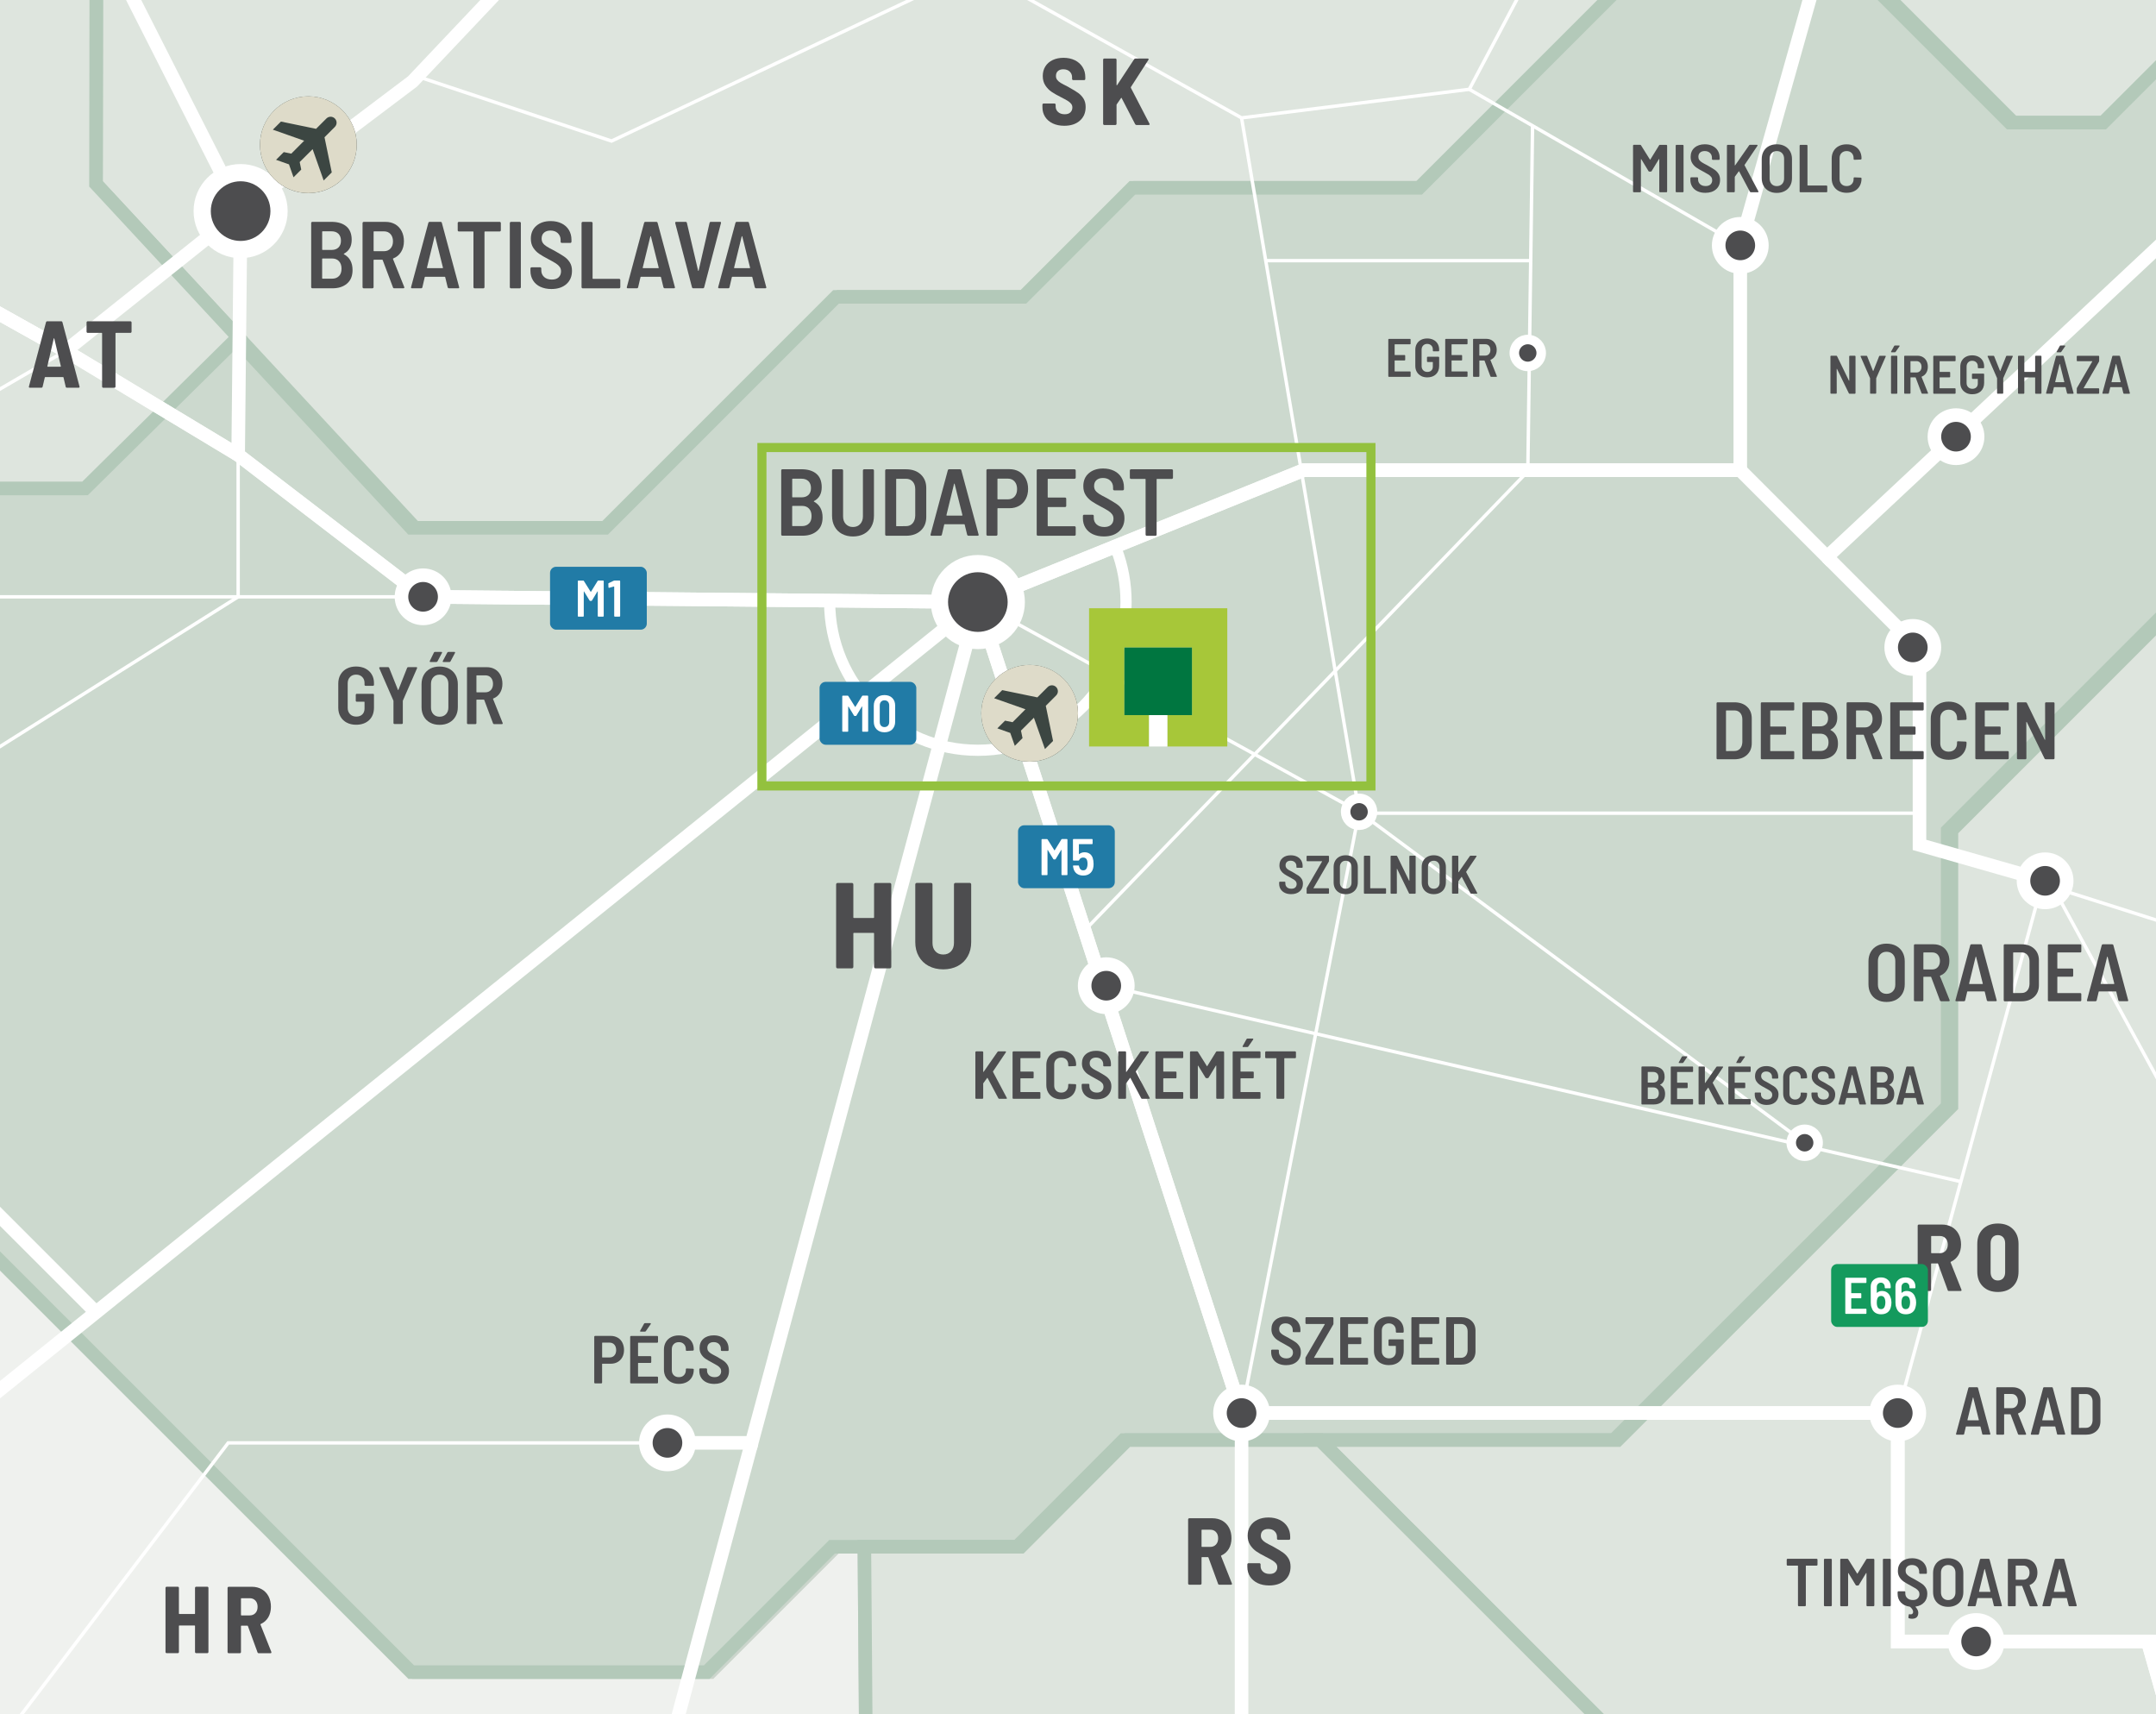 <?xml version="1.0" encoding="UTF-8"?> <svg xmlns="http://www.w3.org/2000/svg" xmlns:xlink="http://www.w3.org/1999/xlink" viewBox="0 0 748.77 595.18"><rect x="0" y="0" width="748.77" height="595.18" fill="#333333" stroke="none"/><defs><style> .cls-1, .cls-2, .cls-3, .cls-4, .cls-5, .cls-6, .cls-7, .cls-8, .cls-9, .cls-10, .cls-11, .cls-12, .cls-13, .cls-14, .cls-15, .cls-16, .cls-17, .cls-18, .cls-19, .cls-20, .cls-21, .cls-22, .cls-23, .cls-24, .cls-25, .cls-26, .cls-27, .cls-28, .cls-29, .cls-30, .cls-31, .cls-32, .cls-33 { fill: none; } .cls-2 { stroke-width: 5.98px; } .cls-2, .cls-9, .cls-10, .cls-11, .cls-12, .cls-31, .cls-32 { stroke-miterlimit: 10; } .cls-2, .cls-9, .cls-11, .cls-31, .cls-32 { stroke: #fff; } .cls-3 { clip-path: url(#clippath-7); } .cls-4 { clip-path: url(#clippath-6); } .cls-5 { clip-path: url(#clippath-5); } .cls-6 { clip-path: url(#clippath-4); } .cls-7 { clip-path: url(#clippath-1); } .cls-8 { isolation: isolate; } .cls-9 { stroke-width: 3.89px; } .cls-34 { fill: #007640; } .cls-35 { fill: #f4f6f3; } .cls-36 { fill: #fff; } .cls-37 { fill: #eff1ee; } .cls-38 { fill: #a7c739; } .cls-39 { fill: #dedbc9; } .cls-40 { fill: #d1d3d4; } .cls-41 { fill: #ccd9ce; } .cls-42 { fill: #c7c2a5; } .cls-43 { fill: #dee5de; } .cls-44 { fill: #149a5d; } .cls-45 { fill: #217ba6; } .cls-46 { fill: #3c4642; } .cls-47 { fill: #4d4d4f; } .cls-10 { stroke: #cbd5cc; } .cls-10, .cls-11, .cls-12 { stroke-width: 4.71px; } .cls-12 { stroke: #b3c9b9; } .cls-13 { clip-path: url(#clippath-13); } .cls-14 { clip-path: url(#clippath-14); } .cls-15 { clip-path: url(#clippath-12); } .cls-16 { clip-path: url(#clippath-11); } .cls-17 { clip-path: url(#clippath-18); } .cls-18 { clip-path: url(#clippath-17); } .cls-19 { clip-path: url(#clippath-16); } .cls-20 { clip-path: url(#clippath-10); } .cls-21 { clip-path: url(#clippath-15); } .cls-22 { clip-path: url(#clippath-45); } .cls-23 { clip-path: url(#clippath-44); } .cls-24 { clip-path: url(#clippath-46); } .cls-25 { clip-path: url(#clippath-47); } .cls-26 { clip-path: url(#clippath-48); } .cls-27 { clip-path: url(#clippath-36); } .cls-28 { clip-path: url(#clippath-39); } .cls-29 { stroke: #93c13e; stroke-width: 3.16px; } .cls-30 { mix-blend-mode: multiply; } .cls-31 { stroke-width: 1.18px; } .cls-32 { stroke-width: 3.3px; } .cls-33 { clip-path: url(#clippath); } </style><clipPath id="clippath"><rect class="cls-1" width="748.77" height="595.18"></rect></clipPath><clipPath id="clippath-1"><rect class="cls-1" width="748.77" height="595.18"></rect></clipPath><clipPath id="clippath-4"><rect class="cls-1" width="748.77" height="595.18"></rect></clipPath><clipPath id="clippath-5"><rect class="cls-1" width="748.77" height="595.18"></rect></clipPath><clipPath id="clippath-6"><rect class="cls-1" x="-1417.75" y="298.13" width="1679.85" height="1967.35"></rect></clipPath><clipPath id="clippath-7"><rect class="cls-1" x="-1417.75" y="298.13" width="1679.85" height="1967.35"></rect></clipPath><clipPath id="clippath-10"><rect class="cls-1" width="748.77" height="595.18"></rect></clipPath><clipPath id="clippath-11"><rect class="cls-1" width="748.77" height="595.18"></rect></clipPath><clipPath id="clippath-12"><rect class="cls-1" width="748.77" height="595.18"></rect></clipPath><clipPath id="clippath-13"><rect class="cls-1" width="748.77" height="595.18"></rect></clipPath><clipPath id="clippath-14"><rect class="cls-1" width="748.77" height="595.18"></rect></clipPath><clipPath id="clippath-15"><rect class="cls-1" width="748.77" height="595.18"></rect></clipPath><clipPath id="clippath-16"><rect class="cls-1" width="748.77" height="595.18"></rect></clipPath><clipPath id="clippath-17"><rect class="cls-1" width="748.77" height="595.18"></rect></clipPath><clipPath id="clippath-18"><rect class="cls-1" width="748.77" height="595.18"></rect></clipPath><clipPath id="clippath-23"><rect class="cls-1" width="748.77" height="595.18"></rect></clipPath><clipPath id="clippath-36"><rect class="cls-1" width="748.77" height="595.18"></rect></clipPath><clipPath id="clippath-39"><rect class="cls-1" width="748.77" height="595.18"></rect></clipPath><clipPath id="clippath-41"><rect class="cls-1" width="748.77" height="595.18"></rect></clipPath><clipPath id="clippath-44"><rect class="cls-1" width="748.77" height="595.18"></rect></clipPath><clipPath id="clippath-45"><rect class="cls-1" width="748.77" height="595.18"></rect></clipPath><clipPath id="clippath-46"><rect class="cls-1" width="748.77" height="595.18"></rect></clipPath><clipPath id="clippath-47"><rect class="cls-1" width="748.77" height="595.18"></rect></clipPath><clipPath id="clippath-48"><rect class="cls-1" width="748.77" height="595.18"></rect></clipPath></defs><g class="cls-8"><g id="Layer_2" data-name="Layer 2"><g id="Layer_1-2" data-name="Layer 1"><g class="cls-33"><polygon class="cls-38" points="278.39 279.79 278.39 325.86 298.4 325.86 298.4 315.41 290.17 315.41 290.17 292.89 312.69 292.89 312.69 315.41 304.48 315.41 304.48 325.86 324.47 325.86 324.47 279.79 278.39 279.79"></polygon><rect class="cls-34" x="290.17" y="292.89" width="22.52" height="22.52"></rect><rect class="cls-36" x="298.4" y="315.41" width="6.08" height="10.46"></rect><polygon class="cls-38" points="319.19 178.79 319.19 226.79 340.03 226.79 340.03 215.9 331.46 215.9 331.46 192.44 354.92 192.44 354.92 215.9 346.37 215.9 346.37 226.79 367.19 226.79 367.19 178.79 319.19 178.79"></polygon><rect class="cls-34" x="331.46" y="192.44" width="23.46" height="23.46"></rect><rect class="cls-36" x="340.03" y="215.9" width="6.34" height="10.89"></rect><g class="cls-7"><path class="cls-36" d="m552.83,77.15c-9.09,0-16.45,7.37-16.45,16.45s7.36,16.45,16.45,16.45,16.45-7.37,16.45-16.45-7.37-16.45-16.45-16.45"></path><path class="cls-42" d="m561.84,87.54l-3.51,3.52,2.47,11.95-2.75,2.75-3.76-10.66-4.39,4.39.53,2.56-2.62,2.62-1.55-4.4-4.4-1.55,2.62-2.62,2.56.53,4.39-4.39-10.66-3.76,2.75-2.75,11.95,2.47,3.52-3.52c.79-.79,2.07-.79,2.86,0,.79.79.79,2.07,0,2.86m-9.01-10.39c-9.09,0-16.45,7.37-16.45,16.45s7.36,16.45,16.45,16.45,16.45-7.37,16.45-16.45-7.37-16.45-16.45-16.45"></path><path class="cls-36" d="m133.33,545.5c-9.09,0-16.45,7.37-16.45,16.45s7.36,16.45,16.45,16.45,16.45-7.37,16.45-16.45-7.37-16.45-16.45-16.45"></path><path class="cls-42" d="m142.34,555.89l-3.51,3.52,2.47,11.95-2.75,2.75-3.76-10.66-4.39,4.39.53,2.56-2.62,2.62-1.55-4.4-4.4-1.55,2.62-2.62,2.56.53,4.39-4.39-10.66-3.76,2.75-2.75,11.95,2.47,3.52-3.52c.79-.79,2.07-.79,2.86,0,.79.79.79,2.07,0,2.86m-9.01-10.39c-9.09,0-16.45,7.37-16.45,16.45s7.36,16.45,16.45,16.45,16.45-7.37,16.45-16.45-7.37-16.45-16.45-16.45"></path><path class="cls-36" d="m93.25,293.38c-9.09,0-16.45,7.37-16.45,16.45s7.36,16.45,16.45,16.45,16.45-7.37,16.45-16.45-7.37-16.45-16.45-16.45"></path><path class="cls-42" d="m102.26,303.77l-3.51,3.52,2.47,11.95-2.75,2.75-3.76-10.66-4.39,4.39.53,2.56-2.62,2.62-1.55-4.4-4.4-1.55,2.62-2.62,2.56.53,4.39-4.39-10.66-3.76,2.75-2.75,11.95,2.47,3.52-3.52c.79-.79,2.07-.79,2.86,0,.79.79.79,2.07,0,2.86m-9.01-10.39c-9.09,0-16.45,7.37-16.45,16.45s7.36,16.45,16.45,16.45,16.45-7.37,16.45-16.45-7.37-16.45-16.45-16.45"></path></g><rect class="cls-40" width="748.77" height="595.18"></rect><polygon class="cls-37" points="0 595.18 300.64 595.18 300.19 537.05 290.28 537.05 246.74 580.58 144.11 580.58 0 436.48 0 595.18"></polygon><g class="cls-6"><polygon class="cls-10" points="241.22 1202.26 205.74 1202.26 27.29 1023.81 -100.03 1023.81 -245.08 878.75 -162.64 878.75 -279.52 761.87 -230.47 761.87 -313.42 678.93 -384.38 749.89 -435.02 749.89 -435.02 633.51 -343.18 633.51 -298.31 588.64 -255 631.95 -193.95 631.95 -193.95 555.25 -140.73 555.25 -140.73 514.55 -168.9 514.55 -45.42 391.06 144.11 580.58 246.74 580.58 290.28 537.05 300.19 537.05 300.71 603.77 384.2 687.26 319.49 687.26 319.49 748.83 287.14 748.83 287.14 701.87 47.64 701.87 26.5 680.73 -4.02 680.73 -50.59 727.31 -97.55 680.34 -137.07 680.34 -137.07 763.7 -94.03 806.75 -94.03 863.88 241.22 1202.26"></polygon></g><g class="cls-5"><g class="cls-30"><g class="cls-4"><polygon class="cls-35" points="-653.78 300.48 -686.52 333.22 -797.66 333.22 -797.66 372.35 -828.18 372.35 -851.73 348.81 -881.99 379.07 -867.58 393.49 -867.58 412.01 -886.1 412.01 -905.67 392.45 -925.37 392.45 -925.37 418.67 -905.67 438.36 -905.67 480.63 -943.76 480.63 -943.76 450.89 -975.59 450.89 -975.59 467.13 -997.97 467.13 -1010.55 454.54 -1010.55 420.1 -1036.64 420.1 -1036.64 483.76 -1083.47 530.59 -1056.99 557.07 -1077.08 557.07 -1154.05 480.1 -1154.05 436.41 -1165.92 436.41 -1201.79 472.28 -1201.79 511.15 -1231.79 541.15 -1263.62 541.15 -1283.06 521.72 -1314.76 553.42 -1335.37 553.42 -1352.71 536.06 -1392.89 576.25 -1337.84 631.29 -1337.84 672.13 -1368.31 702.58 -1412.07 702.58 -1390.9 723.75 -1390.9 743.35 -1344.74 789.51 -1372.15 789.51 -1372.15 864.66 -1343.97 892.84 -1260.23 892.84 -1260.23 917.11 -1289.97 946.85 -1289.97 982.07 -1257.1 982.07 -1111.91 836.88 -1042.64 836.88 -896.87 982.66 -896.87 1038.42 -862.13 1073.15 -862.13 1106.26 -515.52 1452.87 -427.45 1452.87 -356.04 1524.29 -328.05 1524.29 -291.95 1560.38 -265.43 1560.38 -219.21 1606.61 -239.61 1606.61 -173.06 1673.16 -144.9 1673.16 -120.62 1697.44 -120.62 1764.75 -86.98 1798.41 -86.98 1861.81 -66.5 1882.29 -66.5 1907.99 -117.51 1907.99 -117.51 1958.08 -152.73 1993.3 -222.39 1993.3 -241.96 2012.87 -297.53 2012.87 -317.49 2032.83 -435.02 2032.83 -478 1989.84 -514.33 1989.84 -543.84 2019.36 -555.81 2006.61 -594.55 2045.35 -594.55 2129.49 -465.8 2129.49 -394.97 2200.32 -328.83 2200.32 -266.02 2263.13 -218.47 2263.13 -218.47 2099.74 -150.77 2032.04 -122.98 2059.83 -83.85 2059.83 -83.85 2015.21 -4.41 1935.77 -4.41 1872.77 60.95 1872.77 60.95 1805.45 -29.46 1715.06 -29.46 1652.05 46.66 1575.93 84.43 1575.93 84.43 1622.31 162.69 1622.31 184.61 1644.22 184.61 1691.96 207.7 1715.06 259.75 1715.06 259.75 1655.18 145.47 1540.91 100.08 1540.91 36.29 1477.12 -18.1 1477.12 -115.85 1379.37 -77.69 1341.22 -77.69 1310.8 -231.78 1310.8 -421.97 1120.6 -421.97 1046.25 -614.9 853.32 -614.9 629.86 -559.72 629.86 -520.98 591.12 -400.52 591.12 -400.52 566.46 -435.02 566.46 -435.02 487.41 -472.84 487.41 -411.02 425.58 -465.72 425.5 -490.85 400.37 -592.44 400.37 -648.63 344.18 -648.63 326.77 -622.34 300.48 -653.78 300.48"></polygon><g class="cls-3"><polygon class="cls-11" points="-555.81 2006.61 -594.55 2045.35 -594.55 2129.49 -465.8 2129.49 -394.97 2200.32 -328.83 2200.32 -266.02 2263.13 -218.47 2263.13 -218.47 2099.75 -150.77 2032.05 -122.98 2059.83 -83.85 2059.83 -83.85 2015.21 -4.41 1935.78 -4.41 1872.77 60.94 1872.77 60.94 1805.45 -29.45 1715.05 -29.45 1652.05 46.66 1575.93 84.42 1575.93 84.42 1622.31 162.69 1622.31 184.61 1644.22 184.61 1691.96 207.7 1715.05 259.75 1715.05 259.75 1655.18 145.47 1540.91 100.08 1540.91 36.29 1477.12 -18.1 1477.12 -115.85 1379.37 -77.69 1341.22 -77.69 1310.8 -231.78 1310.8 -421.97 1120.61 -421.97 1046.25 -614.9 853.31 -614.9 629.86 -559.72 629.86 -520.98 591.12 -400.52 591.12 -400.52 566.46 -435.02 566.46 -435.02 487.41 -472.84 487.41 -411.02 425.58 -465.72 425.49 -490.85 400.37 -592.43 400.37 -648.63 344.18 -648.63 326.77 -622.34 300.48 -653.78 300.48 -686.52 333.22 -797.67 333.22 -797.67 372.36 -828.18 372.36 -851.73 348.81 -881.99 379.07 -867.58 393.49 -867.58 412.01 -886.1 412.01 -905.67 392.45 -925.37 392.45 -925.37 418.66 -905.67 438.36 -905.67 480.63 -943.76 480.63 -943.76 450.89 -975.59 450.89 -975.59 467.13 -997.96 467.13 -1010.55 454.54 -1010.55 420.1 -1036.64 420.1 -1036.64 483.76 -1083.47 530.59 -1056.99 557.07 -1077.08 557.07 -1154.05 480.11 -1154.05 436.41 -1165.92 436.41 -1201.79 472.28 -1201.79 511.15 -1231.79 541.16 -1263.62 541.16 -1283.06 521.72 -1314.76 553.42 -1335.37 553.42 -1352.72 536.07 -1392.89 576.25 -1337.85 631.3 -1337.85 672.13 -1368.31 702.58 -1412.07 702.58 -1390.91 723.75 -1390.91 743.35 -1344.74 789.51 -1372.15 789.51 -1372.15 864.66 -1343.97 892.84 -1260.23 892.84 -1260.23 917.1 -1289.97 946.85 -1289.97 982.07 -1257.1 982.07 -1111.91 836.88 -1042.64 836.88 -896.86 982.66 -896.86 1038.42 -862.13 1073.16 -862.13 1106.26 -515.52 1452.87 -427.45 1452.87 -356.04 1524.29 -328.05 1524.29 -291.95 1560.38 -265.43 1560.38 -219.21 1606.61 -239.61 1606.61 -173.06 1673.16 -144.9 1673.16 -120.63 1697.43 -120.63 1764.75 -86.98 1798.41 -86.98 1861.81 -66.5 1882.29 -66.5 1907.99 -117.5 1907.99 -117.5 1958.08 -152.73 1993.3 -222.39 1993.3 -241.96 2012.87 -297.53 2012.87 -317.49 2032.82 -435.02 2032.82 -478 1989.84 -514.33 1989.84 -543.84 2019.36 -555.81 2006.61"></polygon></g></g></g></g><path class="cls-43" d="m33.43,0l-.09,63.85,110.76,119.41h67.35l80.18-80.18h65.06l37.87-37.86h99.6L559.36,0H33.43ZM656.7,0l42.58,42.59h32.43l17.06-17.06V0h-92.08Z"></path><g class="cls-20"><polygon class="cls-12" points="720.23 -186.66 505.33 -186.66 475.61 -156.93 436.08 -156.93 391.5 -201.35 263.06 -201.35 33.47 -25.54 33.34 63.85 144.1 183.26 211.45 183.26 291.63 103.08 356.69 103.08 394.55 65.22 494.15 65.22 563.61 -4.25 652.45 -4.25 699.28 42.58 731.71 42.58 785.7 -11.41 785.7 -122.04 720.23 -186.66"></polygon></g><polygon class="cls-41" points="558.08 0 492.86 65.21 393.27 65.21 355.4 103.08 290.34 103.08 210.16 183.26 142.82 183.26 81.42 117.06 28.25 169.58 0 169.58 0 437.83 142.82 580.58 245.45 580.58 288.99 537.05 353.23 537.05 390.21 500.01 560.45 500.01 676.42 384.1 676.42 288.35 748.78 215.99 748.78 24.23 730.42 42.58 697.99 42.58 655.4 0 558.08 0"></polygon><g class="cls-16"><polygon class="cls-12" points="142.82 183.26 210.16 183.26 290.34 103.08 355.4 103.08 393.26 65.22 492.86 65.22 562.33 -4.24 651.16 -4.24 697.99 42.58 730.42 42.58 755.73 17.28 834.13 95.68 872.35 95.68 872.35 127.37 834.26 165.47 799.3 165.47 676.42 288.35 676.42 384.1 560.45 500.01 390.21 500.01 353.23 537.05 288.99 537.05 245.45 580.58 142.82 580.58 -90.22 347.65 -30.61 288.51 -30.61 240.03 -8.72 218.14 -8.72 169.58 28.25 169.58 81.42 117.06 142.82 183.26"></polygon></g><polygon class="cls-43" points="677.72 288.35 677.72 384.1 561.75 500.01 495.35 500.01 458.44 500.01 553.67 595.18 748.78 595.18 748.78 217.29 677.72 288.35"></polygon><g class="cls-15"><polygon class="cls-12" points="495.35 500.01 561.75 500.01 677.72 384.09 677.72 288.35 800.6 165.46 835.56 165.46 873.65 127.38 873.65 109.37 1101.94 109.37 1164.55 171.99 1218.17 118.37 1317.96 118.37 1380.77 55.56 1403.27 55.56 1468.92 121.21 1468.92 183.26 1603.83 318.16 1603.83 631.43 1662.82 690.42 1694.43 690.42 1757.59 627.27 1782.87 627.27 1830.35 674.74 1661.95 843.14 1661.95 966.42 1546.5 966.42 1470.97 890.89 1335.96 890.89 1228.93 997.92 1058.11 997.92 1009.09 948.9 902.35 948.9 803.09 849.65 803.09 814.57 842.09 814.57 804.91 777.39 770.47 811.83 458.44 500.01 495.35 500.01"></polygon></g><polygon class="cls-43" points="391.5 500.01 354.52 537.05 300.19 537.05 300.64 595.18 553.65 595.18 458.42 500.01 391.5 500.01"></polygon><g class="cls-13"><polygon class="cls-12" points="300.19 537.05 354.52 537.05 391.5 500.01 458.42 500.01 770.45 811.83 804.89 777.4 842.07 814.57 803.08 814.57 803.08 849.65 830.87 877.43 788.45 922.58 788.45 986.37 874.55 1072.47 804.5 1142.52 804.5 1223.92 788.45 1239.97 647.7 1239.97 533.75 1353.91 533.75 1278.45 459.5 1204.19 459.5 1155.55 486.46 1155.55 354.59 1023.68 354.59 993.55 395.15 993.55 395.15 971.11 346.89 922.85 400.37 922.85 352.76 875.23 352.76 748.83 319.49 748.83 319.49 687.26 384.19 687.26 300.71 603.77 300.19 537.05"></polygon></g><polygon class="cls-43" points="0 0 0 169.58 29.54 169.58 82.71 117.06 33.34 63.85 33.44 0 0 0"></polygon><g class="cls-14"><polygon class="cls-12" points="-411.01 425.58 -299.87 425.58 -265.83 391.53 -133.16 391.53 -29.33 288.51 -29.33 240.03 -7.43 218.14 -7.43 169.58 29.54 169.58 82.71 117.06 33.34 63.85 33.47 -25.54 -62.6 -25.54 -91.68 -59.41 -143.87 -59.41 -183.52 -99.06 -221.06 -99.06 -314.83 -5.28 -360.52 -5.28 -402.41 -47.16 -402.41 13.1 -434.89 -19.38 -461.89 -19.38 -461.89 44.41 -501.02 44.41 -546.81 90.2 -546.81 125.81 -504.35 168.27 -504.35 234.6 -558.26 180.69 -616.86 180.69 -616.86 167.29 -648.56 198.99 -705.31 198.99 -722.72 216.4 -745.22 216.4 -767.37 238.55 -815.66 238.55 -815.66 211.12 -876.71 211.12 -876.71 240.35 -907.89 271.52 -974.16 205.25 -995.29 226.38 -995.29 309.74 -956.55 309.74 -917.8 348.48 -884.93 315.61 -828.19 372.36 -797.66 372.36 -797.66 333.22 -686.52 333.22 -653.78 300.48 -622.34 300.48 -648.63 326.76 -648.63 344.18 -592.44 400.37 -490.85 400.37 -465.72 425.5 -411.01 425.58"></polygon><line class="cls-31" x1="-49.8" y1="207.22" x2="146.34" y2="207.22"></line><polyline class="cls-31" points="339.6 209.04 146.94 207.22 82.71 157.95 83.57 73.3 33.47 -25.54 -64 -128.64 -313.35 -349.39 -359.69 -446.47 -441.54 -537.58 -441.54 -699.61 -497.42 -880.37 -582.37 -908.92 -633 -1037.64 -974.97 -1126.47 -1101.67 -1032.94 -1203.74 -1032.94 -1236.9 -799.93 -1268.95 -710.75 -1315.13 -682.89 -1356.5 -562.61 -1333.64 -406.01 -1221.87 -198.07 -1148.36 -134.46 -950.05 -141.87 -752.26 -176.31"></polyline><polyline class="cls-31" points="-479.88 184.64 -319.22 84.59 -39.88 86.77 22.76 121.82 82.7 157.94"></polyline><polyline class="cls-31" points="343.5 -789.06 33.34 -530.82 -11.52 -406.02 -92.79 -406.02 -156.12 -348.75 -313.35 -349.38 -478.25 -281.44 -520.38 -274.65 -545.75 -270.57 -646.21 -195.92 -752.88 -177.28 -829.78 -248.79 -921.84 -269.51 -1131.62 -311.93 -1142.21 -203.61 -1148.36 -133.75 -1185.84 -83.04 -1205.04 -55.37 -1272.18 153.54"></polyline><polyline class="cls-31" points="339.6 209.04 431.19 490.63 431.19 673.97 467.04 673.97 517.27 760.65 560.32 796.66 649.93 796.66 736.65 1034.06 923.73 1120.51 955.45 1111.78"></polyline><polyline class="cls-11" points="-96.15 559.94 98.25 678.93 517.27 760.65"></polyline><polyline class="cls-31" points="339.6 209.04 207.42 700.3 175.35 910.2 239.07 947.63"></polyline><polyline class="cls-31" points="-199.73 251.41 22.76 121.82 83.57 73.3 144.93 26.54 285.58 -122.04 645.59 -122.04 645.59 -60.89"></polyline><polyline class="cls-11" points="339.6 209.04 452.7 163.26 604.39 163.26 604.39 85.21 645.59 -60.88"></polyline><polyline class="cls-31" points="604.39 163.26 634.52 193.39 666.63 225.5 666.63 293.36 939.9 380.1 985.84 394.14 947.94 569.95"></polyline><polyline class="cls-31" points="1328.94 831.7 1151.84 712.1 1031.55 569.95 659.08 569.95 659.08 490.63 431.19 490.63"></polyline><polyline class="cls-31" points="659.08 490.63 710.25 303.01 856.02 569.95"></polyline><line class="cls-31" x1="745.91" y1="569.95" x2="804.89" y2="777.4"></line><polyline class="cls-31" points="-39.73 514.51 -73.11 389.76 -10.19 265.62 82.71 207.22 82.71 157.94"></polyline><polyline class="cls-31" points="143.28 25.99 212.39 48.97 338.74 -10.7 369.63 -122.12"></polyline><polyline class="cls-11" points="339.6 209.04 452.7 163.26 604.39 163.26 634.52 193.39 832.54 8.02"></polyline></g><polyline class="cls-11" points="634.52 193.39 666.63 225.5 666.63 293.36 710.26 305.83"></polyline><g class="cls-21"><path class="cls-9" d="m387.73,190.76c2.16,5.68,3.34,11.84,3.34,18.28,0,28.42-23.04,51.46-51.47,51.46s-51.46-23.04-51.46-51.46"></path><polyline class="cls-31" points="231.81 500.98 79.26 500.98 -7.13 614.43"></polyline></g><polyline class="cls-31" points="431.19 490.63 472 281.87 431.19 40.94"></polyline><line class="cls-31" x1="530.61" y1="163.66" x2="532.25" y2="43.39"></line><line class="cls-31" x1="531.72" y1="90.5" x2="439.58" y2="90.5"></line><polyline class="cls-31" points="626.76 396.78 472 281.87 339.6 209.04"></polyline><line class="cls-31" x1="376.69" y1="323.06" x2="530.61" y2="163.67"></line><line class="cls-31" x1="384.2" y1="342.25" x2="681" y2="410.28"></line><line class="cls-31" x1="664.3" y1="282.35" x2="473.43" y2="282.35"></line><g class="cls-19"><polyline class="cls-31" points="338.74 -10.71 431.19 40.93 510.28 31.01 545.1 -34.74 645.59 -60.88"></polyline></g><line class="cls-31" x1="604.39" y1="85.2" x2="510.28" y2="31.01"></line><g class="cls-18"><polyline class="cls-11" points="230.79 -1337.04 241.75 -1240.43 259.75 -1077.14 342.45 -789.06 367.76 -683.17 254.75 -398.59 161.67 -257.4 39.95 -121.13 -64 -128.64 -39.88 86.77"></polyline><polyline class="cls-11" points="271.48 -440.54 284.85 -380.59 285.58 -122.04 143.28 28.28 83.57 73.3 22.76 121.82 -39.88 86.77 -46.31 164.88 -56.15 288.17 -185.35 312.95 -268.99 323.24 -283.71 377.23 -409.92 398.94 -506.36 480.36 -460.84 572.67 -389.1 585.42 -397.21 620.02 -422.75 640.82"></polyline><polyline class="cls-11" points="-313.42 678.93 -183.13 644.66 -96.15 559.94 339.6 209.04"></polyline><polyline class="cls-11" points="-1287.4 -46.22 -1215.77 -21.97 -1205.04 -55.37 -1185.84 -83.04 -1133.76 -72.03 -1089.79 -58.42 -937.07 12.6 -828.24 6.2 -715.59 56.88 -468.14 40.89 -451.86 56.88 -358.38 81.06 -319.22 84.6 -39.88 86.77 22.76 121.82 82.71 157.94 146.94 207.22 339.6 209.04 431.19 490.63 659.08 490.63 659.08 569.95 947.94 569.95 1031.55 569.95 1151.84 712.09 1328.94 831.7 1332.93 712.82 1288.2 580.58 1031.55 569.95"></polyline><polyline class="cls-11" points="431.19 490.63 431.19 673.97 467.03 673.97 517.26 760.66 560.31 796.66 649.93 796.66 755.14 796.53 770.45 811.83 804.89 777.39 898.87 869.93 1161.73 954.94 1328.94 831.7 1524.83 829.92 1652.95 870.91"></polyline><line class="cls-11" x1="804.89" y1="777.4" x2="745.91" y2="569.95"></line><polyline class="cls-11" points="-1101.66 -1032.94 -996.57 -971.23 -975.59 -826.81 -848.9 -802.99 -744.9 -820.72 -680.08 -609.06 -499.6 -526.87 -441.54 -537.58 -359.69 -446.47 -313.36 -349.38 -63.99 -128.63 33.47 -25.54 83.57 73.3 82.71 157.94 146.94 207.22 339.6 209.04 431.19 490.63 659.09 490.63 659.09 569.95 745.91 569.95 804.89 777.39 898.88 869.93 818.9 948.16 818.9 978.22 955.45 1111.78 923.72 1120.51 884.02 1330.49 884.02 1433.68 844.31 1540.47 792.79 1562 792.79 1645.59 840.62 1693.42"></polyline><polyline class="cls-11" points="-64 -128.64 -39.88 86.77 22.76 121.81 82.7 157.94"></polyline></g><polyline class="cls-11" points="339.6 209.04 261.05 500.98 231.81 500.98"></polyline><g class="cls-17"><line class="cls-11" x1="207.42" y1="700.3" x2="261.05" y2="500.98"></line><polyline class="cls-11" points="33.34 455.67 -32.56 389.76 -73.11 389.76 -137.07 418.14"></polyline></g><g><path class="cls-47" d="m22.82,134.29l-.76-3.23c-.02-.09-.08-.13-.17-.13h-6.16c-.09,0-.14.04-.17.13l-.76,3.23c-.07.22-.21.33-.43.33h-3.99c-.29,0-.4-.14-.33-.43l5.93-22.31c.07-.22.22-.33.46-.33h4.78c.24,0,.4.11.46.33l5.93,22.31.03.13c0,.2-.12.3-.36.3h-4.02c-.24,0-.4-.11-.46-.33Zm-6.33-7s.09.05.13.05h4.35s.09-.02.13-.05c.04-.03.05-.08.03-.15l-2.27-9.56c-.02-.09-.06-.13-.1-.13s-.08.04-.1.13l-2.21,9.56c-.02.07-.01.12.03.15Z"></path><path class="cls-47" d="m45.57,111.67c.08.08.12.17.12.28v3.23c0,.11-.04.2-.12.28s-.17.12-.28.12h-5.01c-.11,0-.17.06-.17.17v18.49c0,.11-.04.2-.12.28s-.17.12-.28.12h-3.85c-.11,0-.2-.04-.28-.12-.08-.08-.12-.17-.12-.28v-18.49c0-.11-.06-.17-.16-.17h-4.84c-.11,0-.2-.04-.28-.12-.08-.08-.12-.17-.12-.28v-3.23c0-.11.04-.2.12-.28.08-.08.17-.12.28-.12h14.83c.11,0,.2.04.28.12Z"></path></g><g><path class="cls-47" d="m303.71,306.72c.1-.1.22-.15.36-.15h4.96c.14,0,.26.05.36.15.1.1.15.22.15.36v28.64c0,.14-.05.26-.15.36s-.22.15-.36.15h-4.96c-.14,0-.26-.05-.36-.15-.1-.1-.15-.22-.15-.36v-11.61c0-.14-.07-.21-.21-.21h-6.78c-.14,0-.21.07-.21.21v11.61c0,.14-.05.26-.15.36s-.22.15-.36.15h-4.96c-.14,0-.26-.05-.36-.15-.1-.1-.15-.22-.15-.36v-28.64c0-.14.05-.26.15-.36.1-.1.22-.15.36-.15h4.96c.14,0,.26.05.36.15.1.1.15.22.15.36v11.44c0,.14.07.21.21.21h6.78c.14,0,.21-.07.21-.21v-11.44c0-.14.05-.26.15-.36Z"></path><path class="cls-47" d="m322.49,335.38c-1.47-.79-2.61-1.9-3.41-3.33-.81-1.43-1.21-3.07-1.21-4.94v-20.04c0-.14.05-.26.15-.36.1-.1.22-.15.36-.15h4.96c.14,0,.26.05.36.15.1.1.15.22.15.36v20.33c0,1.21.34,2.19,1.02,2.92s1.58,1.1,2.71,1.1,2.03-.37,2.71-1.1,1.02-1.71,1.02-2.92v-20.33c0-.14.05-.26.15-.36.1-.1.22-.15.36-.15h4.96c.14,0,.26.05.36.15.1.1.15.22.15.36v20.04c0,1.86-.4,3.51-1.21,4.94-.8,1.43-1.94,2.54-3.41,3.33-1.47.79-3.16,1.19-5.08,1.19s-3.62-.4-5.08-1.19Z"></path></g><g><path class="cls-47" d="m365.62,42.85c-1.14-.54-2.03-1.3-2.65-2.27-.63-.98-.94-2.1-.94-3.38v-.86c0-.11.04-.2.12-.28s.17-.12.28-.12h3.79c.11,0,.2.04.28.12.08.08.12.17.12.28v.63c0,.77.29,1.41.86,1.93.57.52,1.34.77,2.31.77.86,0,1.51-.22,1.96-.66.45-.44.68-1,.68-1.68,0-.5-.14-.94-.43-1.3-.29-.36-.69-.7-1.2-1.02-.52-.32-1.31-.75-2.39-1.3-1.32-.66-2.39-1.27-3.23-1.85-.83-.57-1.55-1.31-2.14-2.21-.59-.9-.89-1.99-.89-3.26s.3-2.39.91-3.34c.6-.96,1.46-1.69,2.55-2.21,1.1-.52,2.35-.77,3.76-.77s2.78.28,3.92.84c1.14.56,2.03,1.35,2.67,2.36.64,1.01.96,2.17.96,3.49v.66c0,.11-.04.2-.12.28s-.17.12-.28.12h-3.79c-.11,0-.2-.04-.28-.12-.08-.08-.12-.17-.12-.28v-.59c0-.79-.27-1.45-.82-1.98-.55-.53-1.3-.79-2.24-.79-.79,0-1.41.2-1.86.61-.45.41-.68.97-.68,1.7,0,.51.13.94.4,1.32.26.37.67.73,1.22,1.07.55.34,1.38.79,2.5,1.33l.69.4c1.27.7,2.27,1.31,2.98,1.83.71.52,1.31,1.17,1.8,1.96.48.79.72,1.75.72,2.87,0,2-.68,3.59-2.03,4.76-1.35,1.18-3.15,1.76-5.39,1.76-1.52,0-2.85-.27-3.99-.81Z"></path><path class="cls-47" d="m383.23,43.27c-.08-.08-.12-.17-.12-.28v-22.27c0-.11.04-.2.12-.28.08-.08.17-.12.28-.12h3.86c.11,0,.2.04.28.12.08.08.12.17.12.28v8.77c0,.07.03.11.08.13.05.02.09,0,.12-.07l5.9-8.96c.11-.18.26-.26.46-.26h4.25c.15,0,.26.04.31.13.05.09.04.2-.05.33l-6.1,9.46c-.02.07-.02.14,0,.23l6.46,12.46c.04.09.07.15.07.2,0,.18-.12.26-.36.26h-4.22c-.2,0-.35-.1-.46-.3l-4.68-9.03c-.02-.07-.06-.1-.1-.1s-.09.03-.13.1l-1.48,2.14c-.04.09-.07.15-.07.2v6.59c0,.11-.04.2-.12.28s-.17.12-.28.12h-3.86c-.11,0-.2-.04-.28-.12Z"></path></g><g><path class="cls-47" d="m423.02,549.88l-3.33-9.09c-.04-.09-.1-.13-.16-.13h-2.08c-.11,0-.16.05-.16.17v9c0,.11-.04.2-.12.28-.08.08-.17.12-.28.12h-3.86c-.11,0-.2-.04-.28-.12-.08-.08-.12-.17-.12-.28v-22.27c0-.11.04-.2.12-.28.08-.08.17-.12.28-.12h8.04c1.3,0,2.45.29,3.46.87s1.79,1.4,2.34,2.46c.55,1.05.82,2.26.82,3.62s-.31,2.62-.92,3.66c-.62,1.03-1.48,1.8-2.6,2.31-.11.04-.14.12-.1.23l3.76,9.46s.03.1.03.16c0,.2-.12.3-.36.3h-4.02c-.24,0-.39-.11-.46-.33Zm-5.73-18.58v5.63c0,.11.05.17.16.17h2.87c.81,0,1.47-.27,1.98-.81s.76-1.26.76-2.16-.25-1.65-.76-2.19c-.51-.54-1.16-.81-1.98-.81h-2.87c-.11,0-.16.06-.16.17Z"></path><path class="cls-47" d="m436.79,549.67c-1.14-.54-2.03-1.3-2.65-2.27s-.94-2.1-.94-3.38v-.86c0-.11.04-.2.12-.28.08-.08.17-.12.28-.12h3.79c.11,0,.2.04.28.12.08.08.12.17.12.28v.63c0,.77.29,1.41.86,1.93.57.52,1.34.77,2.31.77.86,0,1.51-.22,1.96-.66.45-.44.67-1,.67-1.68,0-.5-.14-.94-.43-1.3-.29-.36-.69-.7-1.2-1.02-.52-.32-1.31-.75-2.39-1.3-1.32-.66-2.39-1.27-3.23-1.85-.83-.57-1.55-1.31-2.14-2.21-.59-.9-.89-1.99-.89-3.26s.3-2.39.91-3.34c.6-.96,1.46-1.69,2.55-2.21,1.1-.52,2.35-.77,3.76-.77s2.78.28,3.92.84c1.14.56,2.03,1.35,2.67,2.36.64,1.01.96,2.17.96,3.49v.66c0,.11-.04.2-.12.28s-.17.12-.28.12h-3.79c-.11,0-.2-.04-.28-.12s-.12-.17-.12-.28v-.59c0-.79-.28-1.45-.82-1.98s-1.3-.79-2.24-.79c-.79,0-1.41.2-1.86.61-.45.41-.68.97-.68,1.7,0,.51.13.95.4,1.32.26.37.67.73,1.22,1.07s1.38.79,2.5,1.33l.69.4c1.27.7,2.27,1.31,2.98,1.83.71.52,1.31,1.17,1.8,1.96.48.79.72,1.75.72,2.87,0,2-.68,3.59-2.03,4.76s-3.15,1.76-5.39,1.76c-1.52,0-2.84-.27-3.99-.81Z"></path></g><g><path class="cls-47" d="m67.85,551.05c.08-.08.17-.12.28-.12h3.86c.11,0,.2.04.28.12.08.08.12.17.12.28v22.27c0,.11-.04.2-.12.28-.08.08-.17.12-.28.12h-3.86c-.11,0-.2-.04-.28-.12-.08-.08-.12-.17-.12-.28v-9.03c0-.11-.06-.17-.16-.17h-5.27c-.11,0-.16.05-.16.17v9.03c0,.11-.04.2-.12.28-.08.08-.17.12-.28.12h-3.86c-.11,0-.2-.04-.28-.12-.08-.08-.12-.17-.12-.28v-22.27c0-.11.04-.2.12-.28.08-.08.17-.12.28-.12h3.86c.11,0,.2.04.28.12.08.08.12.17.12.28v8.9c0,.11.05.17.16.17h5.27c.11,0,.16-.05.16-.17v-8.9c0-.11.04-.2.12-.28Z"></path><path class="cls-47" d="m89.42,573.67l-3.33-9.09c-.04-.09-.1-.13-.16-.13h-2.08c-.11,0-.16.05-.16.17v9c0,.11-.04.2-.12.28-.08.08-.17.12-.28.12h-3.86c-.11,0-.2-.04-.28-.12-.08-.08-.12-.17-.12-.28v-22.27c0-.11.04-.2.12-.28.08-.08.17-.12.28-.12h8.04c1.3,0,2.45.29,3.46.87s1.79,1.4,2.34,2.46c.55,1.05.82,2.26.82,3.62s-.31,2.62-.92,3.66c-.62,1.03-1.48,1.8-2.6,2.31-.11.04-.14.12-.1.23l3.76,9.46s.03.1.03.16c0,.2-.12.3-.36.3h-4.02c-.24,0-.4-.11-.46-.33Zm-5.73-18.58v5.63c0,.11.05.17.16.17h2.87c.81,0,1.47-.27,1.98-.81s.76-1.26.76-2.16-.25-1.65-.76-2.19c-.51-.54-1.16-.81-1.98-.81h-2.87c-.11,0-.16.06-.16.17Z"></path></g><g><path class="cls-47" d="m676.41,447.9l-3.33-9.09c-.04-.09-.1-.13-.17-.13h-2.08c-.11,0-.17.05-.17.17v9c0,.11-.04.2-.12.28-.08.08-.17.12-.28.12h-3.86c-.11,0-.2-.04-.28-.12s-.12-.17-.12-.28v-22.27c0-.11.04-.2.12-.28s.17-.12.28-.12h8.04c1.3,0,2.45.29,3.46.87s1.79,1.4,2.34,2.46c.55,1.05.82,2.26.82,3.62s-.31,2.62-.92,3.66c-.62,1.03-1.48,1.8-2.6,2.31-.11.04-.14.12-.1.23l3.76,9.46s.03.1.03.16c0,.2-.12.3-.36.3h-4.02c-.24,0-.39-.11-.46-.33Zm-5.73-18.58v5.63c0,.11.05.17.17.17h2.87c.81,0,1.47-.27,1.98-.81.5-.54.76-1.26.76-2.16s-.25-1.65-.76-2.19c-.51-.54-1.17-.81-1.98-.81h-2.87c-.11,0-.17.06-.17.17Z"></path><path class="cls-47" d="m688.64,446.66c-1.3-1.29-1.94-3.01-1.94-5.19v-9.56c0-2.15.65-3.87,1.94-5.16,1.3-1.29,3.03-1.93,5.21-1.93s3.92.64,5.22,1.93,1.96,3,1.96,5.16v9.56c0,2.17-.65,3.9-1.96,5.19s-3.05,1.93-5.22,1.93-3.91-.64-5.21-1.93Zm7.05-2.83c.46-.52.69-1.21.69-2.09v-10.05c0-.88-.23-1.57-.69-2.08-.46-.5-1.08-.76-1.85-.76s-1.38.25-1.83.76c-.45.51-.68,1.2-.68,2.08v10.05c0,.88.22,1.58.68,2.09.45.52,1.06.77,1.83.77s1.38-.26,1.85-.77Z"></path></g><g><path class="cls-47" d="m631.13,541.31c.05.06.08.12.08.2v1.81c0,.08-.03.15-.08.2-.06.05-.12.08-.2.08h-3.65c-.08,0-.12.04-.12.12v13.7c0,.08-.03.15-.08.2-.05.05-.12.08-.2.08h-2.17c-.08,0-.15-.03-.2-.08s-.08-.12-.08-.2v-13.7c0-.08-.04-.12-.12-.12h-3.51c-.08,0-.14-.03-.2-.08-.05-.05-.08-.12-.08-.2v-1.81c0-.08.03-.14.08-.2.06-.05.12-.08.2-.08h10.12c.08,0,.14.03.2.08Z"></path><path class="cls-47" d="m633.53,557.62c-.06-.05-.08-.12-.08-.2v-15.91c0-.08.03-.14.08-.2s.12-.08.2-.08h2.17c.08,0,.14.03.2.08.05.06.08.12.08.2v15.91c0,.08-.03.15-.08.2-.06.05-.12.08-.2.08h-2.17c-.08,0-.15-.03-.2-.08Z"></path><path class="cls-47" d="m648.48,541.23h2.19c.08,0,.14.03.2.08.05.06.08.12.08.2v15.91c0,.08-.03.15-.08.2-.06.05-.12.08-.2.08h-2.17c-.08,0-.15-.03-.2-.08-.06-.05-.08-.12-.08-.2v-11.16c0-.06-.02-.1-.05-.11-.03,0-.06.01-.09.06l-2.5,4.12c-.06.13-.17.19-.33.19h-.45c-.16,0-.27-.06-.33-.19l-2.49-4.09s-.06-.07-.09-.06c-.03,0-.05.04-.05.11v11.13c0,.08-.03.15-.08.2-.06.05-.12.08-.2.08h-2.17c-.08,0-.15-.03-.2-.08-.06-.05-.08-.12-.08-.2v-15.91c0-.08.03-.14.08-.2s.12-.08.2-.08h2.17c.16,0,.27.06.33.19l3.08,4.92c.05.09.09.09.14,0l3.04-4.92c.06-.13.17-.19.33-.19Z"></path><path class="cls-47" d="m654,557.62c-.06-.05-.08-.12-.08-.2v-15.91c0-.08.03-.14.08-.2s.12-.08.2-.08h2.17c.08,0,.14.03.2.08.05.06.08.12.08.2v15.91c0,.08-.03.15-.08.2-.06.05-.12.08-.2.08h-2.17c-.08,0-.15-.03-.2-.08Z"></path><path class="cls-47" d="m668.25,556.37c-.72.79-1.7,1.28-2.94,1.45-.11.01-.13.06-.05.14.64.66.96,1.35.96,2.07,0,.2-.02.4-.07.59-.13.52-.38.89-.75,1.11-.38.22-.82.33-1.32.33-.38,0-.75-.06-1.11-.17-.14-.05-.2-.16-.19-.33l.12-.87c.01-.19.12-.26.33-.21.16.03.26.05.31.05.27,0,.48-.07.64-.22.16-.15.24-.36.24-.65,0-.56-.36-1.15-1.08-1.76-.06-.03-.11-.05-.14-.05-1.27-.17-2.28-.66-3.04-1.46-.75-.8-1.13-1.8-1.13-2.99v-.61c0-.08.03-.15.08-.2s.12-.08.2-.08h2.12c.08,0,.15.03.2.08s.08.12.08.2v.47c0,.67.24,1.22.71,1.65s1.11.64,1.91.64c.74,0,1.3-.19,1.69-.57.39-.38.59-.87.59-1.48,0-.42-.11-.79-.33-1.09s-.53-.59-.93-.85c-.4-.26-1.02-.61-1.85-1.05-.96-.5-1.73-.95-2.31-1.34-.58-.39-1.07-.89-1.47-1.51-.4-.61-.6-1.36-.6-2.24,0-1.35.45-2.42,1.35-3.2.9-.78,2.09-1.18,3.57-1.18,1.02,0,1.92.19,2.71.58.78.38,1.39.93,1.81,1.64s.64,1.51.64,2.42v.49c0,.08-.03.15-.08.2-.05.06-.12.08-.2.08h-2.12c-.08,0-.14-.03-.2-.08s-.08-.12-.08-.2v-.45c0-.67-.23-1.23-.68-1.67-.46-.44-1.07-.66-1.84-.66-.67,0-1.21.18-1.6.53-.39.35-.59.84-.59,1.47,0,.42.1.79.31,1.08s.51.58.93.85c.42.27,1.05.61,1.89,1.04,1.13.64,1.96,1.15,2.5,1.51.53.36.98.83,1.35,1.4.37.57.55,1.28.55,2.11,0,1.21-.36,2.21-1.08,3Z"></path><path class="cls-47" d="m673.84,557.28c-.79-.42-1.41-1.02-1.84-1.8-.43-.78-.65-1.67-.65-2.69v-6.64c0-1,.22-1.89.65-2.67.43-.78,1.04-1.38,1.84-1.8.79-.42,1.71-.64,2.74-.64s1.97.21,2.77.64c.79.42,1.41,1.02,1.85,1.8.44.78.66,1.67.66,2.67v6.64c0,1.02-.22,1.92-.66,2.69-.44.78-1.05,1.38-1.85,1.8-.79.42-1.71.64-2.77.64s-1.95-.21-2.74-.64Zm4.59-2.46c.46-.5.69-1.13.69-1.92v-6.83c0-.8-.23-1.45-.69-1.94-.46-.5-1.08-.74-1.85-.74s-1.36.25-1.81.74c-.46.49-.68,1.14-.68,1.94v6.83c0,.79.23,1.42.68,1.92.46.49,1.06.74,1.81.74s1.38-.25,1.85-.74Z"></path><path class="cls-47" d="m692.45,557.47l-.61-2.52c-.02-.06-.06-.09-.12-.09h-4.85c-.06,0-.1.03-.12.09l-.59,2.52c-.05.16-.16.24-.33.24h-2.24c-.2,0-.28-.1-.24-.31l4.28-15.93c.05-.16.16-.24.33-.24h2.68c.17,0,.28.08.33.24l4.28,15.93.02.09c0,.14-.09.21-.26.21h-2.26c-.17,0-.28-.08-.33-.24Zm-5.11-4.79s.06.04.09.04h3.72s.06-.01.09-.04.04-.06.02-.11l-1.93-7.72s-.04-.07-.07-.07-.06.02-.07.07l-1.88,7.72s0,.08.02.11Z"></path><path class="cls-47" d="m704.85,557.47l-2.54-6.75c-.03-.06-.07-.09-.12-.09h-2.02c-.08,0-.12.04-.12.12v6.68c0,.08-.03.15-.08.2-.06.05-.12.08-.2.08h-2.17c-.08,0-.15-.03-.2-.08-.06-.05-.08-.12-.08-.2v-15.91c0-.08.03-.14.08-.2s.12-.08.2-.08h5.44c.89,0,1.69.2,2.38.6.69.4,1.22.96,1.6,1.69.38.73.57,1.57.57,2.51,0,1.02-.24,1.91-.71,2.66s-1.11,1.29-1.93,1.6c-.08.03-.1.09-.07.17l2.78,6.92s.02.08.02.14c0,.13-.08.19-.24.19h-2.26c-.17,0-.28-.08-.33-.24Zm-4.8-13.77v4.68c0,.08.04.12.12.12h2.47c.66,0,1.19-.22,1.6-.67.41-.45.61-1.04.61-1.78s-.2-1.35-.61-1.8-.94-.67-1.6-.67h-2.47c-.08,0-.12.04-.12.12Z"></path><path class="cls-47" d="m718.43,557.47l-.61-2.52c-.02-.06-.06-.09-.12-.09h-4.85c-.06,0-.1.03-.12.09l-.59,2.52c-.05.16-.16.24-.33.24h-2.24c-.2,0-.28-.1-.24-.31l4.28-15.93c.05-.16.16-.24.33-.24h2.68c.17,0,.28.08.33.24l4.28,15.93.02.09c0,.14-.09.21-.26.21h-2.26c-.17,0-.28-.08-.33-.24Zm-5.11-4.79s.06.04.09.04h3.72s.06-.01.09-.04.04-.06.02-.11l-1.93-7.72s-.04-.07-.07-.07-.06.02-.07.07l-1.88,7.72s0,.08.02.11Z"></path></g><g><path class="cls-47" d="m688.43,497.9l-.61-2.52c-.02-.06-.06-.09-.12-.09h-4.85c-.06,0-.1.03-.12.09l-.59,2.52c-.05.16-.16.24-.33.24h-2.24c-.2,0-.28-.1-.24-.31l4.28-15.93c.05-.16.16-.24.33-.24h2.68c.17,0,.28.08.33.24l4.28,15.93.02.09c0,.14-.09.21-.26.21h-2.26c-.17,0-.28-.08-.33-.24Zm-5.11-4.79s.06.04.09.04h3.72s.06-.01.09-.04.04-.06.02-.11l-1.93-7.72s-.04-.07-.07-.07-.06.02-.07.07l-1.88,7.72s0,.08.02.11Z"></path><path class="cls-47" d="m700.83,497.9l-2.54-6.75c-.03-.06-.07-.09-.12-.09h-2.02c-.08,0-.12.04-.12.12v6.68c0,.08-.03.15-.08.2-.06.05-.12.08-.2.08h-2.17c-.08,0-.15-.03-.2-.08-.06-.05-.08-.12-.08-.2v-15.91c0-.08.03-.14.08-.2s.12-.08.2-.08h5.44c.89,0,1.69.2,2.38.6.69.4,1.22.96,1.6,1.69.38.73.57,1.57.57,2.51,0,1.02-.24,1.91-.71,2.66s-1.11,1.29-1.93,1.6c-.08.03-.1.09-.07.17l2.78,6.92s.02.08.02.14c0,.13-.08.19-.24.19h-2.26c-.17,0-.28-.08-.33-.24Zm-4.8-13.77v4.68c0,.08.04.12.12.12h2.47c.66,0,1.19-.22,1.6-.67.41-.45.61-1.04.61-1.78s-.2-1.35-.61-1.8-.94-.67-1.6-.67h-2.47c-.08,0-.12.04-.12.12Z"></path><path class="cls-47" d="m714.41,497.9l-.61-2.52c-.02-.06-.06-.09-.12-.09h-4.85c-.06,0-.1.03-.12.09l-.59,2.52c-.05.16-.16.24-.33.24h-2.24c-.2,0-.28-.1-.24-.31l4.28-15.93c.05-.16.16-.24.33-.24h2.68c.17,0,.28.08.33.24l4.28,15.93.02.09c0,.14-.09.21-.26.21h-2.26c-.17,0-.28-.08-.33-.24Zm-5.11-4.79s.06.04.09.04h3.72s.06-.01.09-.04.04-.06.02-.11l-1.93-7.72s-.04-.07-.07-.07-.06.02-.07.07l-1.88,7.72s0,.08.02.11Z"></path><path class="cls-47" d="m719.36,498.05c-.06-.05-.08-.12-.08-.2v-15.91c0-.08.03-.14.08-.2s.12-.08.2-.08h4.87c1.52,0,2.74.42,3.66,1.27.92.85,1.38,1.98,1.38,3.39v7.16c0,1.41-.46,2.54-1.38,3.39-.92.85-2.14,1.27-3.66,1.27h-4.87c-.08,0-.15-.03-.2-.08Zm2.77-2.27l2.33-.02c.67,0,1.22-.23,1.62-.69.41-.46.63-1.09.66-1.89v-6.54c0-.8-.21-1.44-.62-1.91-.42-.47-.97-.71-1.66-.71h-2.33c-.08,0-.12.04-.12.12v11.53c0,.08.04.12.12.12Z"></path></g><g><path class="cls-47" d="m651.89,347.13c-.95-.51-1.68-1.23-2.2-2.16-.52-.93-.78-2.01-.78-3.23v-7.96c0-1.2.26-2.27.78-3.21.52-.93,1.25-1.65,2.2-2.16.95-.51,2.05-.76,3.29-.76s2.37.25,3.32.76c.95.51,1.69,1.23,2.22,2.16.53.93.79,2,.79,3.21v7.96c0,1.22-.26,2.3-.79,3.23-.53.93-1.27,1.65-2.22,2.16-.95.51-2.06.76-3.32.76s-2.34-.25-3.29-.76Zm5.51-2.95c.56-.59.83-1.36.83-2.3v-8.19c0-.96-.28-1.74-.83-2.33-.56-.59-1.29-.89-2.22-.89s-1.63.3-2.17.89c-.55.59-.82,1.37-.82,2.33v8.19c0,.94.27,1.71.82,2.3.55.59,1.27.89,2.17.89s1.66-.3,2.22-.89Z"></path><path class="cls-47" d="m673.74,347.36l-3.05-8.11c-.04-.08-.08-.11-.14-.11h-2.43c-.09,0-.14.05-.14.14v8.02c0,.09-.03.17-.1.24-.07.07-.15.1-.24.1h-2.6c-.09,0-.17-.03-.24-.1s-.1-.15-.1-.24v-19.09c0-.09.03-.17.1-.24.07-.07.15-.1.24-.1h6.52c1.07,0,2.02.24,2.85.72.83.48,1.47,1.16,1.92,2.03.45.88.68,1.88.68,3.01,0,1.22-.28,2.29-.85,3.19-.56.9-1.34,1.54-2.32,1.92-.09.04-.12.1-.08.2l3.33,8.3s.03.09.03.17c0,.15-.09.23-.28.23h-2.71c-.21,0-.34-.09-.4-.28Zm-5.76-16.52v5.62c0,.09.05.14.14.14h2.96c.79,0,1.43-.27,1.92-.81.49-.54.73-1.25.73-2.13s-.25-1.62-.73-2.16c-.49-.54-1.13-.8-1.92-.8h-2.96c-.09,0-.14.05-.14.14Z"></path><path class="cls-47" d="m690.03,347.36l-.73-3.02c-.02-.08-.07-.11-.14-.11h-5.82c-.08,0-.12.04-.14.11l-.71,3.02c-.06.19-.19.28-.4.28h-2.68c-.24,0-.34-.12-.28-.37l5.14-19.12c.06-.19.19-.28.4-.28h3.22c.21,0,.34.09.4.28l5.14,19.12.03.11c0,.17-.1.25-.31.25h-2.71c-.21,0-.34-.09-.4-.28Zm-6.13-5.75s.08.04.11.04h4.46s.08-.01.11-.04c.04-.03.05-.07.03-.13l-2.32-9.26c-.02-.06-.05-.08-.08-.08s-.07.03-.08.08l-2.26,9.26c-.02.06,0,.1.03.13Z"></path><path class="cls-47" d="m695.98,347.54c-.07-.07-.1-.15-.1-.24v-19.09c0-.09.03-.17.1-.24.07-.07.15-.1.24-.1h5.85c1.83,0,3.29.51,4.39,1.53,1.1,1.02,1.65,2.37,1.65,4.07v8.59c0,1.69-.55,3.05-1.65,4.07s-2.57,1.53-4.39,1.53h-5.85c-.09,0-.17-.03-.24-.1Zm3.32-2.73l2.8-.03c.81,0,1.46-.28,1.95-.83.49-.56.75-1.31.79-2.27v-7.85c0-.96-.25-1.72-.75-2.29-.5-.57-1.16-.85-1.99-.85h-2.8c-.09,0-.14.05-.14.14v13.84c0,.09.05.14.14.14Z"></path><path class="cls-47" d="m722.73,330.6c-.07.07-.15.1-.24.1h-7.85c-.09,0-.14.05-.14.14v5.31c0,.09.05.14.14.14h5.03c.09,0,.17.03.24.1.07.07.1.15.1.24v2.15c0,.09-.03.17-.1.24-.07.07-.15.1-.24.1h-5.03c-.09,0-.14.05-.14.14v5.42c0,.09.05.14.14.14h7.85c.09,0,.17.03.24.1.07.07.1.15.1.24v2.15c0,.09-.03.17-.1.24-.07.07-.15.1-.24.1h-10.93c-.09,0-.17-.03-.24-.1s-.1-.15-.1-.24v-19.09c0-.09.03-.17.1-.24.07-.07.15-.1.24-.1h10.93c.09,0,.17.03.24.1.07.07.1.15.1.24v2.15c0,.09-.03.17-.1.24Z"></path><path class="cls-47" d="m735.7,347.36l-.73-3.02c-.02-.08-.07-.11-.14-.11h-5.82c-.08,0-.12.04-.14.11l-.71,3.02c-.06.19-.19.28-.4.28h-2.68c-.24,0-.34-.12-.28-.37l5.14-19.12c.06-.19.19-.28.4-.28h3.22c.21,0,.34.09.4.28l5.14,19.12.03.11c0,.17-.1.25-.31.25h-2.71c-.21,0-.34-.09-.4-.28Zm-6.13-5.75s.08.04.11.04h4.46s.08-.01.11-.04c.04-.03.05-.07.03-.13l-2.32-9.26c-.02-.06-.05-.08-.08-.08s-.07.03-.08.08l-2.26,9.26c-.02.06,0,.1.03.13Z"></path></g><g><path class="cls-47" d="m120.43,250.91c-.93-.49-1.66-1.18-2.17-2.08-.52-.89-.78-1.92-.78-3.09v-8.42c0-1.17.26-2.2.78-3.09.52-.89,1.24-1.59,2.17-2.08s2.01-.73,3.23-.73,2.31.24,3.25.72c.94.48,1.67,1.15,2.19,2.02.52.87.78,1.85.78,2.97v.65c0,.09-.03.17-.1.24-.07.07-.15.1-.24.1h-2.6c-.09,0-.17-.03-.24-.1-.07-.07-.1-.15-.1-.24v-.65c0-.85-.27-1.54-.81-2.08s-1.25-.81-2.13-.81-1.57.28-2.1.83-.81,1.28-.81,2.19v8.53c0,.9.28,1.63.83,2.19.56.56,1.28.83,2.16.83s1.56-.25,2.08-.75c.52-.5.78-1.18.78-2.05v-2.23c0-.09-.05-.14-.14-.14h-2.57c-.09,0-.17-.03-.24-.1s-.1-.15-.1-.24v-2.06c0-.09.03-.17.1-.24s.15-.1.24-.1h5.65c.09,0,.17.03.24.1s.1.15.1.24v4.41c0,1.86-.56,3.33-1.69,4.39s-2.64,1.6-4.52,1.6c-1.22,0-2.3-.24-3.23-.73Z"></path><path class="cls-47" d="m136.75,251.29c-.07-.07-.1-.15-.1-.24v-7.63l-.03-.17-4.89-11.21s-.03-.09-.03-.17c0-.15.09-.23.28-.23h2.77c.21,0,.34.08.4.25l3.05,7.63c.06.13.11.13.17,0l3.02-7.63c.06-.17.19-.25.4-.25h2.8c.13,0,.22.04.25.11.04.08.04.17,0,.28l-4.91,11.21-.03.17v7.63c0,.09-.03.17-.1.24s-.15.1-.24.1h-2.57c-.09,0-.17-.03-.24-.1Z"></path></g><path class="cls-47" d="m149.38,250.91c-.95-.51-1.69-1.23-2.2-2.16-.52-.93-.78-2.01-.78-3.23v-7.96c0-1.21.26-2.27.78-3.21.52-.93,1.25-1.65,2.2-2.16.95-.51,2.05-.76,3.29-.76s2.37.25,3.32.76c.95.51,1.69,1.23,2.22,2.16.53.93.79,2,.79,3.21v7.96c0,1.22-.26,2.3-.79,3.23-.53.93-1.27,1.65-2.22,2.16-.95.51-2.06.76-3.32.76s-2.34-.25-3.29-.76Zm-.11-21.14c-.05-.07-.04-.16.01-.3l1.41-2.88c.07-.17.21-.25.4-.25h2.17c.13,0,.22.04.25.11.04.08.03.17-.03.28l-1.53,2.88c-.09.17-.24.25-.42.25h-2.01c-.13,0-.22-.03-.27-.1Zm5.62,18.19c.56-.59.83-1.36.83-2.3v-8.19c0-.96-.28-1.74-.83-2.33-.56-.59-1.29-.89-2.22-.89s-1.63.3-2.17.89c-.55.59-.82,1.37-.82,2.33v8.19c0,.94.27,1.71.82,2.3.55.59,1.27.89,2.17.89s1.66-.3,2.22-.89Zm-1.12-18.2c-.04-.08-.03-.17.03-.28l1.53-2.88c.07-.17.22-.25.42-.25h2.03c.13,0,.22.04.25.11.04.08.03.17-.03.28l-1.53,2.88c-.09.17-.24.25-.42.25h-2.03c-.13,0-.22-.04-.25-.11Z"></path><path class="cls-47" d="m171.22,251.14l-3.05-8.11c-.04-.08-.08-.11-.14-.11h-2.43c-.09,0-.14.05-.14.14v8.02c0,.09-.03.17-.1.24s-.15.1-.24.1h-2.6c-.09,0-.17-.03-.24-.1s-.1-.15-.1-.24v-19.09c0-.09.03-.17.1-.24.07-.07.15-.1.24-.1h6.52c1.07,0,2.02.24,2.85.72.83.48,1.47,1.16,1.92,2.03.45.88.68,1.88.68,3.01,0,1.22-.28,2.29-.85,3.19-.56.9-1.34,1.54-2.32,1.92-.09.04-.12.1-.08.2l3.33,8.3s.03.09.03.17c0,.15-.09.23-.28.23h-2.71c-.21,0-.34-.09-.4-.28Zm-5.76-16.52v5.62c0,.09.05.14.14.14h2.97c.79,0,1.43-.27,1.92-.8.49-.54.73-1.25.73-2.13s-.25-1.62-.73-2.16c-.49-.54-1.13-.8-1.92-.8h-2.97c-.09,0-.14.05-.14.14Z"></path><g><path class="cls-47" d="m596.25,263.52c-.07-.07-.1-.15-.1-.24v-19.09c0-.09.03-.17.1-.24.07-.07.15-.1.24-.1h5.85c1.83,0,3.29.51,4.39,1.52,1.1,1.02,1.65,2.37,1.65,4.07v8.59c0,1.69-.55,3.05-1.65,4.07-1.1,1.02-2.57,1.53-4.39,1.53h-5.85c-.09,0-.17-.03-.24-.1Zm3.32-2.73l2.8-.03c.81,0,1.46-.28,1.95-.83.49-.56.75-1.31.79-2.27v-7.85c0-.96-.25-1.72-.75-2.29-.5-.56-1.16-.85-1.99-.85h-2.8c-.09,0-.14.05-.14.14v13.84c0,.09.05.14.14.14Z"></path><path class="cls-47" d="m623.03,246.57c-.07.07-.15.1-.24.1h-7.85c-.09,0-.14.05-.14.14v5.31c0,.09.05.14.14.14h5.03c.09,0,.17.03.24.1s.1.15.1.24v2.15c0,.09-.03.17-.1.24-.07.07-.15.1-.24.1h-5.03c-.09,0-.14.05-.14.14v5.42c0,.09.05.14.14.14h7.85c.09,0,.17.03.24.1.07.07.1.15.1.24v2.15c0,.09-.03.17-.1.24-.07.07-.15.1-.24.1h-10.93c-.09,0-.17-.03-.24-.1s-.1-.15-.1-.24v-19.09c0-.09.03-.17.1-.24.07-.07.15-.1.24-.1h10.93c.09,0,.17.03.24.1.07.07.1.15.1.24v2.15c0,.09-.03.17-.1.24Z"></path><path class="cls-47" d="m636.67,262.22c-1.1.93-2.54,1.4-4.31,1.4h-6.02c-.09,0-.17-.03-.24-.1s-.1-.15-.1-.24v-19.09c0-.09.03-.17.1-.24.07-.07.15-.1.24-.1h5.68c1.9,0,3.38.45,4.45,1.34,1.06.89,1.6,2.23,1.6,4,0,1.94-.76,3.31-2.29,4.12-.09.06-.1.11-.03.17,1.71.92,2.57,2.5,2.57,4.72,0,1.75-.55,3.09-1.65,4.02Zm-7.39-15.41v5.25c0,.09.05.14.14.14h2.63c.88,0,1.58-.24,2.08-.72.5-.48.75-1.15.75-2.02s-.25-1.57-.75-2.06c-.5-.49-1.19-.73-2.08-.73h-2.63c-.09,0-.14.05-.14.14Zm5.01,13.16c.5-.53.75-1.26.75-2.2s-.25-1.68-.76-2.22-1.2-.81-2.06-.81h-2.8c-.09,0-.14.05-.14.14v5.73c0,.09.05.14.14.14h2.82c.87,0,1.55-.26,2.05-.79Z"></path><path class="cls-47" d="m650.35,263.33l-3.05-8.11c-.04-.08-.08-.11-.14-.11h-2.43c-.09,0-.14.05-.14.14v8.02c0,.09-.03.17-.1.24-.07.07-.15.1-.24.1h-2.6c-.09,0-.17-.03-.24-.1s-.1-.15-.1-.24v-19.09c0-.09.03-.17.1-.24.07-.07.15-.1.24-.1h6.52c1.07,0,2.02.24,2.85.72.83.48,1.47,1.16,1.92,2.03.45.88.68,1.88.68,3.01,0,1.22-.28,2.29-.85,3.19-.56.9-1.34,1.54-2.32,1.92-.09.04-.12.1-.08.2l3.33,8.3s.03.09.03.17c0,.15-.09.23-.28.23h-2.71c-.21,0-.34-.09-.4-.28Zm-5.76-16.52v5.62c0,.09.05.14.14.14h2.96c.79,0,1.43-.27,1.92-.8.49-.54.73-1.25.73-2.13s-.25-1.62-.73-2.16c-.49-.54-1.13-.8-1.92-.8h-2.96c-.09,0-.14.05-.14.14Z"></path><path class="cls-47" d="m667.99,246.57c-.07.07-.15.1-.24.1h-7.85c-.09,0-.14.05-.14.14v5.31c0,.09.05.14.14.14h5.03c.09,0,.17.03.24.1s.1.15.1.24v2.15c0,.09-.03.17-.1.24-.07.07-.15.1-.24.1h-5.03c-.09,0-.14.05-.14.14v5.42c0,.09.05.14.14.14h7.85c.09,0,.17.03.24.1.07.07.1.15.1.24v2.15c0,.09-.03.17-.1.24-.07.07-.15.1-.24.1h-10.93c-.09,0-.17-.03-.24-.1s-.1-.15-.1-.24v-19.09c0-.09.03-.17.1-.24.07-.07.15-.1.24-.1h10.93c.09,0,.17.03.24.1.07.07.1.15.1.24v2.15c0,.09-.03.17-.1.24Z"></path><path class="cls-47" d="m673.51,263.09c-.94-.5-1.67-1.2-2.19-2.1-.52-.9-.78-1.95-.78-3.14v-8.3c0-1.19.26-2.23.78-3.12.52-.89,1.25-1.59,2.19-2.08s2.02-.73,3.25-.73,2.31.24,3.25.72,1.67,1.16,2.19,2.03c.52.88.78,1.9.78,3.06v.17c0,.09-.03.18-.1.25-.07.08-.15.11-.24.11l-2.63.11c-.23,0-.34-.11-.34-.34v-.34c0-.88-.27-1.6-.8-2.15-.54-.55-1.24-.82-2.1-.82s-1.6.27-2.13.82c-.54.55-.8,1.26-.8,2.15v8.67c0,.89.27,1.6.8,2.13.54.54,1.25.8,2.13.8s1.57-.27,2.1-.8c.54-.54.8-1.25.8-2.13v-.37c0-.21.11-.31.34-.31l2.63.11c.09,0,.17.03.24.1s.1.15.1.24v.11c0,1.17-.26,2.2-.78,3.09-.52.89-1.25,1.58-2.19,2.06-.94.48-2.02.72-3.25.72s-2.31-.25-3.25-.75Z"></path><path class="cls-47" d="m697.53,246.57c-.07.07-.15.1-.24.1h-7.85c-.09,0-.14.05-.14.14v5.31c0,.09.05.14.14.14h5.03c.09,0,.17.03.24.1s.1.15.1.24v2.15c0,.09-.03.17-.1.24-.07.07-.15.1-.24.1h-5.03c-.09,0-.14.05-.14.14v5.42c0,.09.05.14.14.14h7.85c.09,0,.17.03.24.1.07.07.1.15.1.24v2.15c0,.09-.03.17-.1.24-.07.07-.15.1-.24.1h-10.93c-.09,0-.17-.03-.24-.1s-.1-.15-.1-.24v-19.09c0-.09.03-.17.1-.24.07-.07.15-.1.24-.1h10.93c.09,0,.17.03.24.1.07.07.1.15.1.24v2.15c0,.09-.03.17-.1.24Z"></path><path class="cls-47" d="m710.35,243.95c.07-.07.15-.1.24-.1h2.6c.09,0,.17.03.24.1.07.07.1.15.1.24v19.09c0,.09-.03.17-.1.24-.07.07-.15.1-.24.1h-2.74c-.17,0-.3-.08-.39-.25l-6.16-12.65c-.04-.06-.08-.08-.11-.07-.04,0-.06.05-.06.13l.03,12.51c0,.09-.03.17-.1.24-.07.07-.15.1-.24.1h-2.6c-.09,0-.17-.03-.24-.1-.07-.07-.1-.15-.1-.24v-19.09c0-.09.03-.17.1-.24.07-.07.15-.1.24-.1h2.71c.19,0,.32.08.4.25l6.18,12.71c.04.06.08.08.11.07.04,0,.06-.05.06-.13l-.03-12.57c0-.09.03-.17.1-.24Z"></path></g><g><path class="cls-47" d="m443.94,473.45c-.79-.37-1.39-.89-1.82-1.58-.43-.68-.65-1.47-.65-2.37v-.61c0-.08.03-.15.08-.2s.12-.08.2-.08h2.12c.08,0,.15.03.2.08s.08.12.08.2v.47c0,.67.24,1.22.71,1.65s1.11.64,1.91.64c.74,0,1.3-.19,1.69-.57.39-.38.59-.87.59-1.48,0-.42-.11-.79-.33-1.09s-.53-.59-.93-.85c-.4-.26-1.02-.61-1.85-1.05-.96-.5-1.73-.95-2.31-1.34-.58-.39-1.07-.89-1.47-1.51-.4-.61-.6-1.36-.6-2.24,0-1.35.45-2.42,1.35-3.2.9-.78,2.09-1.18,3.57-1.18,1.02,0,1.92.19,2.71.58.78.38,1.39.93,1.81,1.64s.64,1.51.64,2.42v.49c0,.08-.03.15-.08.2-.05.06-.12.08-.2.08h-2.12c-.08,0-.14-.03-.2-.08s-.08-.12-.08-.2v-.45c0-.67-.23-1.23-.68-1.67-.46-.44-1.07-.66-1.84-.66-.67,0-1.21.18-1.6.53-.39.35-.59.84-.59,1.47,0,.42.1.79.31,1.08s.51.58.93.85c.42.27,1.05.61,1.89,1.04,1.13.64,1.96,1.15,2.5,1.51.53.36.98.83,1.35,1.4.37.57.55,1.28.55,2.11,0,1.38-.46,2.48-1.39,3.3-.93.82-2.17,1.22-3.72,1.22-1.04,0-1.95-.18-2.73-.55Z"></path><path class="cls-47" d="m453.46,473.73c-.05-.05-.08-.12-.08-.2v-1.95c0-.12.03-.24.09-.35l6.61-11.39c.05-.09.02-.14-.09-.14h-6.33c-.08,0-.14-.03-.2-.08-.05-.05-.08-.12-.08-.2v-1.79c0-.08.03-.14.08-.2.06-.05.12-.08.2-.08h9.16c.08,0,.14.03.2.08.05.06.08.12.08.2v1.95c0,.12-.03.24-.09.35l-6.61,11.39c-.05.09-.02.14.09.14h6.33c.08,0,.14.03.2.08.05.06.08.12.08.2v1.79c0,.08-.03.15-.08.2-.06.05-.12.08-.2.08h-9.16c-.08,0-.14-.03-.2-.08Z"></path><path class="cls-47" d="m475.04,459.61c-.06.05-.12.08-.2.08h-6.54c-.08,0-.12.04-.12.12v4.42c0,.08.04.12.12.12h4.19c.08,0,.14.03.2.08s.08.12.08.2v1.79c0,.08-.03.15-.08.2s-.12.08-.2.08h-4.19c-.08,0-.12.04-.12.12v4.52c0,.08.04.12.12.12h6.54c.08,0,.14.03.2.08.05.06.08.12.08.2v1.79c0,.08-.03.15-.08.2-.06.05-.12.08-.2.08h-9.11c-.08,0-.15-.03-.2-.08-.06-.05-.08-.12-.08-.2v-15.91c0-.08.03-.14.08-.2s.12-.08.2-.08h9.11c.08,0,.14.03.2.08.05.06.08.12.08.2v1.79c0,.08-.03.15-.08.2Z"></path><path class="cls-47" d="m479.63,473.39c-.78-.41-1.38-.98-1.81-1.73-.43-.75-.65-1.6-.65-2.58v-7.01c0-.97.22-1.83.65-2.58.43-.75,1.04-1.32,1.81-1.73.78-.41,1.67-.61,2.69-.61s1.92.2,2.71.6c.78.4,1.39.96,1.82,1.68.43.72.65,1.55.65,2.47v.54c0,.08-.03.15-.08.2s-.12.08-.2.08h-2.17c-.08,0-.15-.03-.2-.08s-.08-.12-.08-.2v-.54c0-.71-.22-1.28-.67-1.73s-1.04-.67-1.78-.67-1.31.23-1.75.69c-.45.46-.67,1.07-.67,1.82v7.11c0,.75.23,1.36.69,1.82.46.46,1.06.69,1.8.69s1.3-.21,1.73-.62.65-.98.65-1.71v-1.86c0-.08-.04-.12-.12-.12h-2.14c-.08,0-.15-.03-.2-.08s-.08-.12-.08-.2v-1.72c0-.08.03-.14.08-.2s.12-.08.2-.08h4.71c.08,0,.15.03.2.08s.08.12.08.2v3.67c0,1.55-.47,2.77-1.41,3.66-.94.89-2.2,1.33-3.77,1.33-1.02,0-1.92-.2-2.69-.61Z"></path><path class="cls-47" d="m499.76,459.61c-.06.05-.12.08-.2.08h-6.54c-.08,0-.12.04-.12.12v4.42c0,.08.04.12.12.12h4.19c.08,0,.14.03.2.08s.08.12.08.2v1.79c0,.08-.03.15-.08.2s-.12.08-.2.08h-4.19c-.08,0-.12.04-.12.12v4.52c0,.08.04.12.12.12h6.54c.08,0,.14.03.2.08.05.06.08.12.08.2v1.79c0,.08-.03.15-.08.2-.06.05-.12.08-.2.08h-9.11c-.08,0-.15-.03-.2-.08-.06-.05-.08-.12-.08-.2v-15.91c0-.08.03-.14.08-.2s.12-.08.2-.08h9.11c.08,0,.14.03.2.08.05.06.08.12.08.2v1.79c0,.08-.03.15-.08.2Z"></path><path class="cls-47" d="m502.32,473.73c-.06-.05-.08-.12-.08-.2v-15.91c0-.08.03-.14.08-.2s.12-.08.2-.08h4.87c1.52,0,2.74.42,3.66,1.27.92.85,1.38,1.98,1.38,3.39v7.16c0,1.41-.46,2.54-1.38,3.39-.92.85-2.14,1.27-3.66,1.27h-4.87c-.08,0-.15-.03-.2-.08Zm2.77-2.27l2.33-.02c.67,0,1.22-.23,1.62-.69.41-.46.63-1.09.66-1.89v-6.54c0-.8-.21-1.44-.62-1.91-.42-.47-.97-.71-1.66-.71h-2.33c-.08,0-.12.04-.12.12v11.53c0,.08.04.12.12.12Z"></path></g><g><path class="cls-47" d="m214.52,464.44c.7.41,1.24.98,1.62,1.73.38.75.58,1.6.58,2.55s-.19,1.77-.58,2.5c-.38.72-.93,1.28-1.62,1.68s-1.49.6-2.39.6h-2.9c-.08,0-.12.04-.12.12v6.43c0,.08-.03.15-.08.2-.06.05-.12.08-.2.08h-2.17c-.08,0-.15-.03-.2-.08-.06-.05-.08-.12-.08-.2v-15.93c0-.08.03-.14.08-.2.05-.05.12-.08.2-.08h5.44c.91,0,1.71.2,2.41.61Zm-1.15,6.18c.42-.46.62-1.08.62-1.85s-.21-1.41-.62-1.88c-.42-.47-.97-.71-1.66-.71h-2.47c-.08,0-.12.04-.12.12v4.9c0,.08.04.12.12.12h2.47c.69,0,1.24-.23,1.66-.69Z"></path><path class="cls-47" d="m228.45,466.13c-.06.05-.12.08-.2.08h-6.54c-.08,0-.12.04-.12.12v4.42c0,.08.04.12.12.12h4.19c.08,0,.14.03.2.08.06.05.08.12.08.2v1.79c0,.08-.03.15-.08.2-.06.06-.12.08-.2.08h-4.19c-.08,0-.12.04-.12.12v4.52c0,.08.04.12.12.12h6.54c.08,0,.15.03.2.08.05.06.08.12.08.2v1.79c0,.08-.03.15-.08.2-.06.05-.12.08-.2.08h-9.11c-.08,0-.15-.03-.2-.08-.06-.05-.08-.12-.08-.2v-15.91c0-.08.03-.14.08-.2.05-.05.12-.08.2-.08h9.11c.08,0,.15.03.2.08.05.06.08.12.08.2v1.79c0,.08-.03.15-.08.2Zm-6.13-3.87c-.03-.06-.02-.14.02-.24l1.34-2.42c.08-.13.2-.19.35-.19h1.77c.11,0,.18.04.22.11.04.07.03.15-.04.25l-1.67,2.4c-.08.12-.19.19-.33.19h-1.46c-.11,0-.18-.03-.21-.09Z"></path><path class="cls-47" d="m233.05,479.89c-.78-.42-1.39-1-1.82-1.75-.43-.75-.65-1.62-.65-2.61v-6.92c0-.99.22-1.85.65-2.6.43-.75,1.04-1.32,1.82-1.73s1.69-.61,2.71-.61,1.92.2,2.71.6c.78.4,1.39.96,1.82,1.69.43.73.65,1.58.65,2.55v.14c0,.08-.03.15-.08.21-.05.06-.12.09-.2.09l-2.19.09c-.19,0-.28-.09-.28-.28v-.28c0-.74-.22-1.33-.67-1.79s-1.03-.68-1.75-.68-1.33.23-1.78.68-.67,1.05-.67,1.79v7.23c0,.74.22,1.33.67,1.78s1.04.67,1.78.67,1.31-.22,1.75-.67.67-1.04.67-1.78v-.31c0-.17.09-.26.28-.26l2.19.09c.08,0,.15.03.2.08.06.06.08.12.08.2v.09c0,.97-.22,1.83-.65,2.58-.43.75-1.04,1.32-1.82,1.72-.78.4-1.69.6-2.71.6s-1.92-.21-2.71-.62Z"></path><path class="cls-47" d="m245.34,479.96c-.78-.37-1.39-.89-1.82-1.58s-.65-1.47-.65-2.37v-.61c0-.08.03-.15.08-.2s.12-.08.2-.08h2.12c.08,0,.15.03.2.08.05.05.08.12.08.2v.47c0,.67.24,1.22.71,1.65s1.11.64,1.91.64c.74,0,1.3-.19,1.69-.57.39-.38.59-.87.59-1.48,0-.42-.11-.79-.33-1.09s-.53-.59-.93-.85c-.4-.26-1.02-.61-1.85-1.05-.96-.5-1.73-.95-2.31-1.34-.58-.39-1.07-.89-1.47-1.51-.4-.61-.6-1.36-.6-2.24,0-1.35.45-2.42,1.35-3.2.9-.78,2.09-1.18,3.57-1.18,1.02,0,1.92.19,2.71.58s1.39.93,1.81,1.64.64,1.51.64,2.42v.49c0,.08-.03.15-.08.2-.06.06-.12.08-.2.08h-2.12c-.08,0-.15-.03-.2-.08-.06-.05-.08-.12-.08-.2v-.45c0-.67-.23-1.23-.68-1.67-.46-.44-1.07-.66-1.84-.66-.68,0-1.21.18-1.6.53-.39.35-.59.84-.59,1.47,0,.42.1.79.31,1.08s.51.58.93.85c.42.27,1.05.61,1.9,1.04,1.13.64,1.96,1.15,2.49,1.51.53.36.98.83,1.35,1.4.37.57.55,1.28.55,2.11,0,1.38-.46,2.48-1.39,3.3-.93.82-2.17,1.22-3.72,1.22-1.04,0-1.95-.18-2.73-.55Z"></path></g><g><path class="cls-47" d="m338.82,381.44c-.06-.05-.08-.12-.08-.2v-15.91c0-.08.03-.14.08-.2.05-.05.12-.08.2-.08h2.17c.08,0,.15.03.2.08.05.06.08.12.08.2v6.78s.02.08.05.09c.03.02.06,0,.09-.05l4.82-6.92c.08-.13.19-.19.33-.19h2.38c.11,0,.18.04.22.11.04.07.03.15-.04.25l-4.45,6.61s-.02.1,0,.17l4.78,9.01c.03.06.05.11.05.14,0,.13-.08.19-.24.19h-2.4c-.16,0-.27-.07-.35-.21l-3.72-7.01s-.04-.07-.07-.07-.06.02-.09.05l-1.32,1.81c-.03.06-.05.11-.05.14v5.01c0,.08-.03.15-.08.2-.06.05-.12.08-.2.08h-2.17c-.08,0-.15-.03-.2-.08Z"></path><path class="cls-47" d="m361.25,367.32c-.06.05-.12.08-.2.08h-6.54c-.08,0-.12.04-.12.12v4.42c0,.08.04.12.12.12h4.19c.08,0,.14.03.2.08.06.05.08.12.08.2v1.79c0,.08-.03.15-.08.2-.06.06-.12.08-.2.08h-4.19c-.08,0-.12.04-.12.12v4.52c0,.08.04.12.12.12h6.54c.08,0,.15.03.2.08.05.06.08.12.08.2v1.79c0,.08-.03.15-.08.2-.06.05-.12.08-.2.08h-9.11c-.08,0-.15-.03-.2-.08-.06-.05-.08-.12-.08-.2v-15.91c0-.08.03-.14.08-.2.05-.05.12-.08.2-.08h9.11c.08,0,.15.03.2.08.05.06.08.12.08.2v1.79c0,.08-.03.15-.08.2Z"></path><path class="cls-47" d="m365.85,381.09c-.78-.42-1.39-1-1.82-1.75-.43-.75-.65-1.62-.65-2.61v-6.92c0-.99.22-1.85.65-2.6.43-.75,1.04-1.32,1.82-1.73s1.69-.61,2.71-.61,1.92.2,2.71.6c.78.4,1.39.96,1.82,1.69.43.73.65,1.58.65,2.55v.14c0,.08-.03.15-.08.21-.05.06-.12.09-.2.09l-2.19.09c-.19,0-.28-.09-.28-.28v-.28c0-.74-.22-1.33-.67-1.79s-1.03-.68-1.75-.68-1.33.23-1.78.68-.67,1.05-.67,1.79v7.23c0,.74.22,1.33.67,1.78s1.04.67,1.78.67,1.31-.22,1.75-.67.67-1.04.67-1.78v-.31c0-.17.09-.26.28-.26l2.19.09c.08,0,.15.03.2.08.06.06.08.12.08.2v.09c0,.97-.22,1.83-.65,2.58-.43.75-1.04,1.32-1.82,1.72-.78.4-1.69.6-2.71.6s-1.92-.21-2.71-.62Z"></path><path class="cls-47" d="m378.13,381.16c-.78-.37-1.39-.89-1.82-1.58s-.65-1.47-.65-2.37v-.61c0-.08.03-.15.08-.2s.12-.08.2-.08h2.12c.08,0,.15.03.2.08.05.05.08.12.08.2v.47c0,.67.24,1.22.71,1.65s1.11.64,1.91.64c.74,0,1.3-.19,1.69-.57.39-.38.59-.87.59-1.48,0-.42-.11-.79-.33-1.09s-.53-.59-.93-.85c-.4-.26-1.02-.61-1.85-1.05-.96-.5-1.73-.95-2.31-1.34-.58-.39-1.07-.89-1.47-1.51-.4-.61-.6-1.36-.6-2.24,0-1.35.45-2.42,1.35-3.2.9-.78,2.09-1.18,3.57-1.18,1.02,0,1.92.19,2.71.58s1.39.93,1.81,1.64.64,1.51.64,2.42v.49c0,.08-.03.15-.08.2-.06.06-.12.08-.2.08h-2.12c-.08,0-.15-.03-.2-.08-.06-.05-.08-.12-.08-.2v-.45c0-.67-.23-1.23-.68-1.67-.46-.44-1.07-.66-1.84-.66-.68,0-1.21.18-1.6.53-.39.35-.59.84-.59,1.47,0,.42.1.79.31,1.08s.51.58.93.85c.42.27,1.05.61,1.9,1.04,1.13.64,1.96,1.15,2.49,1.51.53.36.98.83,1.35,1.4.37.57.55,1.28.55,2.11,0,1.38-.46,2.48-1.39,3.3-.93.82-2.17,1.22-3.72,1.22-1.04,0-1.95-.18-2.73-.55Z"></path><path class="cls-47" d="m388.43,381.44c-.06-.05-.08-.12-.08-.2v-15.91c0-.08.03-.14.08-.2.05-.05.12-.08.2-.08h2.17c.08,0,.15.03.2.08.05.06.08.12.08.2v6.78s.02.08.05.09c.03.02.06,0,.09-.05l4.82-6.92c.08-.13.19-.19.33-.19h2.38c.11,0,.18.04.22.11.04.07.03.15-.04.25l-4.45,6.61s-.02.1,0,.17l4.78,9.01c.03.06.05.11.05.14,0,.13-.08.19-.24.19h-2.4c-.16,0-.27-.07-.35-.21l-3.72-7.01s-.04-.07-.07-.07-.06.02-.09.05l-1.32,1.81c-.03.06-.05.11-.05.14v5.01c0,.08-.03.15-.08.2-.06.05-.12.08-.2.08h-2.17c-.08,0-.15-.03-.2-.08Z"></path><path class="cls-47" d="m410.86,367.32c-.06.05-.12.08-.2.08h-6.54c-.08,0-.12.04-.12.12v4.42c0,.08.04.12.12.12h4.19c.08,0,.14.03.2.08.06.05.08.12.08.2v1.79c0,.08-.03.15-.08.2-.06.06-.12.08-.2.08h-4.19c-.08,0-.12.04-.12.12v4.52c0,.08.04.12.12.12h6.54c.08,0,.15.03.2.08.05.06.08.12.08.2v1.79c0,.08-.03.15-.08.2-.06.05-.12.08-.2.08h-9.11c-.08,0-.15-.03-.2-.08-.06-.05-.08-.12-.08-.2v-15.91c0-.08.03-.14.08-.2.05-.05.12-.08.2-.08h9.11c.08,0,.15.03.2.08.05.06.08.12.08.2v1.79c0,.08-.03.15-.08.2Z"></path><path class="cls-47" d="m422.66,365.05h2.19c.08,0,.14.03.2.08.05.06.08.12.08.2v15.91c0,.08-.03.15-.08.2-.06.05-.12.08-.2.08h-2.17c-.08,0-.15-.03-.2-.08-.06-.05-.08-.12-.08-.2v-11.16c0-.06-.02-.1-.05-.11-.03,0-.06.01-.09.06l-2.5,4.12c-.06.13-.17.19-.33.19h-.45c-.16,0-.27-.06-.33-.19l-2.5-4.09s-.06-.07-.09-.06c-.03,0-.05.04-.05.11v11.13c0,.08-.03.15-.08.2s-.12.08-.2.08h-2.17c-.08,0-.15-.03-.2-.08s-.08-.12-.08-.2v-15.91c0-.08.03-.14.08-.2.06-.05.12-.08.2-.08h2.17c.16,0,.27.06.33.19l3.08,4.92c.05.09.09.09.14,0l3.04-4.92c.06-.13.17-.19.33-.19Z"></path><path class="cls-47" d="m437.69,367.32c-.06.05-.12.08-.2.08h-6.54c-.08,0-.12.04-.12.12v4.42c0,.08.04.12.12.12h4.19c.08,0,.14.03.2.08s.08.12.08.2v1.79c0,.08-.03.15-.08.2s-.12.08-.2.08h-4.19c-.08,0-.12.04-.12.12v4.52c0,.08.04.12.12.12h6.54c.08,0,.14.03.2.08.05.06.08.12.08.2v1.79c0,.08-.03.15-.08.2-.06.05-.12.08-.2.08h-9.11c-.08,0-.15-.03-.2-.08-.06-.05-.08-.12-.08-.2v-15.91c0-.08.03-.14.08-.2s.12-.08.2-.08h9.11c.08,0,.14.03.2.08.05.06.08.12.08.2v1.79c0,.08-.03.15-.08.2Zm-6.13-3.87c-.03-.06-.02-.14.02-.24l1.34-2.42c.08-.13.2-.19.35-.19h1.76c.11,0,.18.04.22.11.04.07.03.15-.04.25l-1.67,2.4c-.08.12-.19.19-.33.19h-1.46c-.11,0-.18-.03-.21-.09Z"></path><path class="cls-47" d="m450,365.13c.05.06.08.12.08.2v1.81c0,.08-.03.15-.08.2-.06.05-.12.08-.2.08h-3.65c-.08,0-.12.04-.12.12v13.7c0,.08-.03.15-.08.2-.05.05-.12.08-.2.08h-2.17c-.08,0-.15-.03-.2-.08s-.08-.12-.08-.2v-13.7c0-.08-.04-.12-.12-.12h-3.51c-.08,0-.14-.03-.2-.08-.05-.05-.08-.12-.08-.2v-1.81c0-.08.03-.14.08-.2.06-.05.12-.08.2-.08h10.12c.08,0,.14.03.2.08Z"></path></g><g><path class="cls-47" d="m642.29,123.59s.1-.07.16-.07h1.73c.06,0,.12.02.16.07.04.04.07.1.07.16v12.73c0,.06-.02.12-.07.16s-.1.07-.16.07h-1.83c-.11,0-.2-.06-.26-.17l-4.1-8.44s-.05-.05-.08-.05c-.03,0-.04.03-.04.08l.02,8.34c0,.06-.02.12-.07.16s-.1.07-.16.07h-1.73c-.06,0-.12-.02-.16-.07s-.07-.1-.07-.16v-12.73c0-.06.02-.12.07-.16.04-.04.1-.07.16-.07h1.81c.12,0,.21.06.26.17l4.12,8.47s.05.05.08.05c.02,0,.04-.03.04-.08l-.02-8.38c0-.06.02-.12.07-.16Z"></path><path class="cls-47" d="m649.54,136.62s-.07-.1-.07-.16v-5.08l-.02-.11-3.26-7.48s-.02-.06-.02-.11c0-.1.06-.15.19-.15h1.84c.14,0,.23.06.26.17l2.03,5.08c.04.09.08.09.11,0l2.01-5.08c.04-.11.12-.17.26-.17h1.86c.09,0,.14.03.17.08.03.05.03.11,0,.19l-3.28,7.48-.02.11v5.08c0,.06-.02.12-.07.16-.04.04-.1.07-.16.07h-1.71c-.06,0-.12-.02-.16-.07Z"></path><path class="cls-47" d="m656.81,136.64s-.07-.1-.07-.16v-12.73c0-.06.02-.12.07-.16.04-.04.1-.07.16-.07h1.73c.06,0,.12.02.16.07.04.04.07.1.07.16v12.73c0,.06-.02.12-.07.16s-.1.07-.16.07h-1.73c-.06,0-.12-.02-.16-.07Zm-.05-14.4s-.02-.11.02-.19l1.07-1.94c.06-.1.16-.15.28-.15h1.41c.09,0,.15.03.18.08.03.06.02.12-.03.2l-1.34,1.92c-.06.1-.15.15-.26.15h-1.17c-.09,0-.14-.02-.17-.08Z"></path><path class="cls-47" d="m667.34,136.51l-2.03-5.4s-.06-.08-.09-.08h-1.62c-.06,0-.09.03-.09.09v5.35c0,.06-.02.12-.07.16s-.1.07-.16.07h-1.73c-.06,0-.12-.02-.16-.07s-.07-.1-.07-.16v-12.73c0-.06.02-.12.07-.16.04-.04.1-.07.16-.07h4.35c.72,0,1.35.16,1.9.48.55.32.98.77,1.28,1.36.3.58.45,1.25.45,2.01,0,.82-.19,1.53-.57,2.13-.38.6-.89,1.03-1.54,1.28-.06.03-.08.07-.06.13l2.22,5.54s.02.06.02.11c0,.1-.06.15-.19.15h-1.81c-.14,0-.23-.06-.26-.19Zm-3.84-11.02v3.75c0,.06.03.09.09.09h1.98c.53,0,.95-.18,1.28-.54.33-.36.49-.83.49-1.42s-.16-1.08-.49-1.44c-.33-.36-.75-.54-1.28-.54h-1.98c-.06,0-.09.03-.09.09Z"></path><path class="cls-47" d="m679.1,125.34s-.1.07-.16.07h-5.23c-.06,0-.09.03-.09.09v3.54c0,.06.03.09.09.09h3.35c.06,0,.12.02.16.07s.07.1.07.16v1.43c0,.06-.02.12-.07.16-.04.04-.1.07-.16.07h-3.35c-.06,0-.09.03-.09.09v3.62c0,.06.03.09.09.09h5.23c.06,0,.12.02.16.07s.07.1.07.16v1.43c0,.06-.02.12-.07.16s-.1.07-.16.07h-7.29c-.06,0-.12-.02-.16-.07s-.07-.1-.07-.16v-12.73c0-.06.02-.12.07-.16.04-.04.1-.07.16-.07h7.29c.06,0,.12.02.16.07.04.04.07.1.07.16v1.43c0,.06-.02.12-.07.16Z"></path><path class="cls-47" d="m682.77,136.36c-.62-.33-1.11-.79-1.45-1.38-.35-.6-.52-1.28-.52-2.06v-5.61c0-.78.17-1.47.52-2.06.34-.6.83-1.06,1.45-1.38.62-.33,1.34-.49,2.16-.49s1.54.16,2.17.48c.63.32,1.11.77,1.46,1.35.34.58.52,1.24.52,1.98v.43c0,.06-.02.12-.07.16-.04.04-.1.07-.16.07h-1.73c-.06,0-.12-.02-.16-.07-.04-.04-.07-.1-.07-.16v-.43c0-.56-.18-1.03-.54-1.38s-.83-.54-1.42-.54-1.04.19-1.4.56-.54.86-.54,1.46v5.69c0,.6.19,1.09.56,1.46s.85.56,1.44.56,1.04-.17,1.38-.5c.35-.33.52-.79.52-1.36v-1.49c0-.06-.03-.09-.09-.09h-1.71c-.06,0-.12-.02-.16-.07-.04-.04-.07-.1-.07-.16v-1.37c0-.06.02-.12.07-.16s.1-.07.16-.07h3.77c.06,0,.12.02.16.07s.07.1.07.16v2.94c0,1.24-.38,2.22-1.13,2.93-.75.71-1.76,1.06-3.01,1.06-.82,0-1.53-.16-2.16-.49Z"></path><path class="cls-47" d="m693.65,136.62s-.07-.1-.07-.16v-5.08l-.02-.11-3.26-7.48s-.02-.06-.02-.11c0-.1.06-.15.19-.15h1.84c.14,0,.23.06.26.17l2.03,5.08c.04.09.08.09.11,0l2.01-5.08c.04-.11.12-.17.26-.17h1.86c.09,0,.14.03.17.08.03.05.03.11,0,.19l-3.28,7.48-.02.11v5.08c0,.06-.02.12-.07.16-.04.04-.1.07-.16.07h-1.71c-.06,0-.12-.02-.16-.07Z"></path><path class="cls-47" d="m706.87,123.59s.1-.07.16-.07h1.73c.06,0,.12.02.16.07.04.04.07.1.07.16v12.73c0,.06-.02.12-.07.16s-.1.07-.16.07h-1.73c-.06,0-.12-.02-.16-.07s-.07-.1-.07-.16v-5.35c0-.06-.03-.09-.09-.09h-3.58c-.06,0-.09.03-.09.09v5.35c0,.06-.02.12-.07.16s-.1.07-.16.07h-1.73c-.06,0-.12-.02-.16-.07s-.07-.1-.07-.16v-12.73c0-.06.02-.12.07-.16.04-.04.1-.07.16-.07h1.73c.06,0,.12.02.16.07.04.04.07.1.07.16v5.29c0,.06.03.09.09.09h3.58c.06,0,.09-.03.09-.09v-5.29c0-.06.02-.12.07-.16Z"></path><path class="cls-47" d="m717.86,136.51l-.49-2.01s-.04-.08-.09-.08h-3.88s-.08.03-.09.08l-.47,2.01c-.04.13-.13.19-.26.19h-1.79c-.16,0-.23-.08-.19-.24l3.43-12.75c.04-.13.12-.19.26-.19h2.15c.14,0,.23.06.26.19l3.43,12.75.02.08c0,.11-.07.17-.21.17h-1.81c-.14,0-.23-.06-.26-.19Zm-4.09-3.83s.05.03.08.03h2.98s.05,0,.08-.03c.02-.02.03-.05.02-.08l-1.54-6.18s-.03-.06-.06-.06-.04.02-.06.06l-1.51,6.18s0,.07.02.08Zm.51-10.44s-.02-.11.02-.19l1.07-1.94c.06-.1.16-.15.28-.15h1.41c.09,0,.15.03.18.08.03.06.02.12-.03.2l-1.34,1.92c-.06.1-.15.15-.26.15h-1.17c-.09,0-.14-.02-.17-.08Z"></path><path class="cls-47" d="m721.33,136.64s-.07-.1-.07-.16v-1.56c0-.1.02-.19.08-.28l5.29-9.11c.04-.08.01-.11-.08-.11h-5.07c-.06,0-.12-.02-.16-.07s-.07-.1-.07-.16v-1.43c0-.06.02-.12.07-.16.04-.04.1-.07.16-.07h7.32c.06,0,.12.02.16.07.04.04.07.1.07.16v1.56c0,.1-.03.19-.08.28l-5.29,9.11c-.04.08-.01.11.08.11h5.06c.06,0,.12.02.16.07s.07.1.07.16v1.43c0,.06-.02.12-.07.16s-.1.07-.16.07h-7.32c-.06,0-.12-.02-.16-.07Z"></path><path class="cls-47" d="m737.42,136.51l-.49-2.01s-.04-.08-.09-.08h-3.88s-.08.03-.09.08l-.47,2.01c-.04.13-.13.19-.26.19h-1.79c-.16,0-.23-.08-.19-.24l3.43-12.75c.04-.13.12-.19.26-.19h2.15c.14,0,.23.06.26.19l3.43,12.75.02.08c0,.11-.07.17-.21.17h-1.81c-.14,0-.23-.06-.26-.19Zm-4.09-3.83s.05.03.08.03h2.98s.05,0,.08-.03c.02-.02.03-.05.02-.08l-1.54-6.18s-.03-.06-.06-.06-.04.02-.06.06l-1.51,6.18s0,.07.02.08Z"></path></g><g><path class="cls-47" d="m576.52,50.29h2.19c.08,0,.14.03.2.08.05.06.08.12.08.2v15.91c0,.08-.03.15-.08.2-.06.06-.12.08-.2.08h-2.17c-.08,0-.15-.03-.2-.08-.06-.05-.08-.12-.08-.2v-11.16c0-.06-.02-.1-.05-.11s-.06.01-.09.06l-2.5,4.12c-.06.13-.17.19-.33.19h-.45c-.16,0-.27-.06-.33-.19l-2.49-4.1s-.06-.07-.09-.06-.05.04-.05.11v11.13c0,.08-.03.15-.08.2-.06.06-.12.08-.2.08h-2.17c-.08,0-.15-.03-.2-.08-.06-.05-.08-.12-.08-.2v-15.91c0-.08.03-.14.08-.2.05-.06.12-.08.2-.08h2.17c.16,0,.27.06.33.19l3.08,4.92c.05.09.09.09.14,0l3.04-4.92c.06-.13.17-.19.33-.19Z"></path><path class="cls-47" d="m582.04,66.68c-.06-.05-.08-.12-.08-.2v-15.91c0-.08.03-.14.08-.2.05-.06.12-.08.2-.08h2.17c.08,0,.14.03.2.08.05.06.08.12.08.2v15.91c0,.08-.03.15-.08.2-.06.06-.12.08-.2.08h-2.17c-.08,0-.15-.03-.2-.08Z"></path><path class="cls-47" d="m589.53,66.4c-.79-.37-1.39-.89-1.82-1.58-.43-.68-.65-1.47-.65-2.37v-.61c0-.08.03-.15.08-.2.05-.05.12-.08.2-.08h2.12c.08,0,.15.03.2.08.05.06.08.12.08.2v.47c0,.67.24,1.22.71,1.65s1.11.64,1.91.64c.74,0,1.3-.19,1.69-.56.39-.38.59-.87.59-1.48,0-.42-.11-.79-.33-1.09-.22-.31-.53-.59-.93-.85s-1.02-.61-1.85-1.05c-.96-.5-1.73-.95-2.31-1.34-.58-.39-1.07-.89-1.47-1.51-.4-.61-.6-1.36-.6-2.24,0-1.35.45-2.42,1.35-3.2s2.09-1.18,3.57-1.18c1.02,0,1.92.19,2.71.58.78.38,1.39.93,1.81,1.64.42.71.64,1.51.64,2.42v.49c0,.08-.03.15-.08.2-.05.06-.12.08-.2.08h-2.12c-.08,0-.14-.03-.2-.08-.05-.05-.08-.12-.08-.2v-.45c0-.67-.23-1.23-.68-1.67-.46-.44-1.07-.66-1.84-.66-.67,0-1.21.18-1.6.53-.39.35-.59.84-.59,1.47,0,.42.1.78.31,1.08.2.3.51.58.93.85.42.27,1.05.61,1.89,1.04,1.13.64,1.96,1.15,2.5,1.51.53.36.98.83,1.35,1.4.37.57.55,1.27.55,2.11,0,1.38-.46,2.48-1.39,3.29-.93.82-2.17,1.22-3.72,1.22-1.04,0-1.95-.18-2.73-.55Z"></path><path class="cls-47" d="m599.83,66.68c-.06-.05-.08-.12-.08-.2v-15.91c0-.08.03-.14.08-.2.05-.06.12-.08.2-.08h2.17c.08,0,.14.03.2.08.05.06.08.12.08.2v6.78s.02.08.05.09.06,0,.09-.05l4.83-6.92c.08-.13.19-.19.33-.19h2.38c.11,0,.18.04.22.11s.03.15-.04.25l-4.45,6.61s-.02.1,0,.16l4.78,9.01c.03.06.05.11.05.14,0,.13-.08.19-.24.19h-2.4c-.16,0-.27-.07-.35-.21l-3.72-7.01s-.04-.07-.07-.07-.06.02-.09.05l-1.32,1.81c-.03.06-.05.11-.05.14v5.01c0,.08-.03.15-.08.2-.06.06-.12.08-.2.08h-2.17c-.08,0-.15-.03-.2-.08Z"></path><path class="cls-47" d="m614.33,66.34c-.79-.42-1.41-1.02-1.84-1.8-.43-.78-.65-1.67-.65-2.69v-6.64c0-1,.22-1.89.65-2.67.43-.78,1.04-1.38,1.84-1.8.79-.42,1.71-.64,2.74-.64s1.97.21,2.77.64c.79.42,1.41,1.02,1.85,1.8.44.78.66,1.67.66,2.67v6.64c0,1.02-.22,1.92-.66,2.69s-1.05,1.38-1.85,1.8c-.79.42-1.71.64-2.77.64s-1.95-.21-2.74-.64Zm4.59-2.46c.46-.49.69-1.13.69-1.92v-6.83c0-.8-.23-1.45-.69-1.94s-1.08-.74-1.85-.74-1.36.25-1.81.74c-.46.49-.68,1.14-.68,1.94v6.83c0,.78.23,1.42.68,1.92.46.49,1.06.74,1.81.74s1.38-.25,1.85-.74Z"></path><path class="cls-47" d="m625.08,66.68c-.06-.05-.08-.12-.08-.2v-15.91c0-.08.03-.14.08-.2.05-.06.12-.08.2-.08h2.17c.08,0,.14.03.2.08.05.06.08.12.08.2v13.72c0,.08.04.12.12.12h6.47c.08,0,.14.03.2.08.05.06.08.12.08.2v1.79c0,.08-.03.15-.08.2-.06.06-.12.08-.2.08h-9.04c-.08,0-.15-.03-.2-.08Z"></path><path class="cls-47" d="m638.61,66.33c-.79-.42-1.39-1-1.82-1.75-.43-.75-.65-1.62-.65-2.61v-6.92c0-.99.22-1.86.65-2.6.43-.75,1.04-1.32,1.82-1.73.78-.41,1.69-.61,2.71-.61s1.92.2,2.71.6c.78.4,1.39.96,1.82,1.69s.65,1.58.65,2.55v.14c0,.08-.03.15-.08.21-.05.06-.12.09-.2.09l-2.19.09c-.19,0-.28-.09-.28-.28v-.28c0-.74-.22-1.33-.67-1.79s-1.03-.68-1.75-.68-1.33.23-1.78.68-.67,1.05-.67,1.79v7.23c0,.74.22,1.33.67,1.78.45.45,1.04.67,1.78.67s1.31-.22,1.75-.67c.45-.45.67-1.04.67-1.78v-.31c0-.17.09-.26.28-.26l2.19.09c.08,0,.15.03.2.08.05.06.08.12.08.2v.09c0,.97-.22,1.83-.65,2.58s-1.04,1.32-1.82,1.72c-.79.4-1.69.6-2.71.6s-1.92-.21-2.71-.62Z"></path></g><g><path class="cls-47" d="m489.83,119.48s-.1.07-.16.07h-5.23c-.06,0-.09.03-.09.09v3.54c0,.06.03.09.09.09h3.35c.06,0,.12.02.16.07s.07.1.07.16v1.43c0,.06-.02.12-.07.16-.04.04-.1.07-.16.07h-3.35c-.06,0-.09.03-.09.09v3.62c0,.06.03.09.09.09h5.23c.06,0,.12.02.16.07s.07.1.07.16v1.43c0,.06-.02.12-.07.16s-.1.07-.16.07h-7.29c-.06,0-.12-.02-.16-.07s-.07-.1-.07-.16v-12.73c0-.06.02-.12.07-.16.04-.04.1-.07.16-.07h7.29c.06,0,.12.02.16.07.04.04.07.1.07.16v1.43c0,.06-.02.12-.07.16Z"></path><path class="cls-47" d="m493.5,130.5c-.62-.33-1.11-.79-1.45-1.38-.35-.6-.52-1.28-.52-2.06v-5.61c0-.78.17-1.47.52-2.06.34-.6.83-1.06,1.45-1.38.62-.33,1.34-.49,2.16-.49s1.54.16,2.17.48c.63.32,1.11.77,1.46,1.35.34.58.52,1.24.52,1.98v.43c0,.06-.02.12-.07.16-.04.04-.1.07-.16.07h-1.73c-.06,0-.12-.02-.16-.07-.04-.04-.07-.1-.07-.16v-.43c0-.56-.18-1.03-.54-1.38s-.83-.54-1.42-.54-1.04.19-1.4.56-.54.86-.54,1.46v5.69c0,.6.19,1.09.56,1.46s.85.56,1.44.56,1.04-.17,1.38-.5c.35-.33.52-.79.52-1.36v-1.49c0-.06-.03-.09-.09-.09h-1.71c-.06,0-.12-.02-.16-.07-.04-.04-.07-.1-.07-.16v-1.37c0-.06.02-.12.07-.16s.1-.07.16-.07h3.77c.06,0,.12.02.16.07s.07.1.07.16v2.94c0,1.24-.38,2.22-1.13,2.93-.75.71-1.76,1.06-3.01,1.06-.82,0-1.53-.16-2.16-.49Z"></path><path class="cls-47" d="m509.6,119.48s-.1.07-.16.07h-5.23c-.06,0-.09.03-.09.09v3.54c0,.06.03.09.09.09h3.35c.06,0,.12.02.16.07s.07.1.07.16v1.43c0,.06-.02.12-.07.16-.04.04-.1.07-.16.07h-3.35c-.06,0-.09.03-.09.09v3.62c0,.06.03.09.09.09h5.23c.06,0,.12.02.16.07s.07.1.07.16v1.43c0,.06-.02.12-.07.16s-.1.07-.16.07h-7.29c-.06,0-.12-.02-.16-.07s-.07-.1-.07-.16v-12.73c0-.06.02-.12.07-.16.04-.04.1-.07.16-.07h7.29c.06,0,.12.02.16.07.04.04.07.1.07.16v1.43c0,.06-.02.12-.07.16Z"></path><path class="cls-47" d="m517.61,130.65l-2.03-5.4s-.06-.08-.09-.08h-1.62c-.06,0-.09.03-.09.09v5.35c0,.06-.02.12-.07.16s-.1.07-.16.07h-1.73c-.06,0-.12-.02-.16-.07s-.07-.1-.07-.16v-12.73c0-.06.02-.12.07-.16.04-.04.1-.07.16-.07h4.35c.72,0,1.35.16,1.9.48.55.32.98.77,1.28,1.36.3.58.45,1.25.45,2.01,0,.82-.19,1.53-.57,2.13-.38.6-.89,1.03-1.54,1.28-.06.03-.08.07-.06.13l2.22,5.54s.02.06.02.11c0,.1-.06.15-.19.15h-1.81c-.14,0-.23-.06-.26-.19Zm-3.84-11.02v3.75c0,.06.03.09.09.09h1.98c.53,0,.95-.18,1.28-.54.33-.36.49-.83.49-1.42s-.16-1.08-.49-1.44c-.33-.36-.75-.54-1.28-.54h-1.98c-.06,0-.09.03-.09.09Z"></path></g><g><path class="cls-47" d="m446.23,310.01c-.63-.29-1.11-.72-1.46-1.26-.35-.55-.52-1.18-.52-1.89v-.49c0-.06.02-.12.07-.16.04-.04.1-.07.16-.07h1.69c.06,0,.12.02.16.07.04.04.07.1.07.16v.38c0,.54.19.98.56,1.32.38.34.88.51,1.53.51.59,0,1.04-.15,1.36-.45.31-.3.47-.7.47-1.19,0-.34-.09-.63-.26-.88s-.42-.47-.74-.68c-.32-.21-.81-.49-1.48-.84-.77-.4-1.38-.76-1.84-1.07-.46-.31-.86-.72-1.18-1.21-.32-.49-.48-1.09-.48-1.79,0-1.08.36-1.93,1.08-2.56.72-.63,1.67-.94,2.85-.94.82,0,1.54.15,2.17.46.63.31,1.11.74,1.45,1.31.34.57.51,1.21.51,1.94v.4c0,.06-.02.12-.07.16-.04.04-.1.07-.16.07h-1.7c-.06,0-.12-.02-.16-.07-.04-.04-.07-.1-.07-.16v-.36c0-.54-.18-.99-.55-1.34s-.85-.53-1.47-.53c-.54,0-.97.14-1.28.42-.31.28-.47.67-.47,1.18,0,.34.08.63.25.87.16.24.41.46.74.68.33.21.84.49,1.52.83.9.52,1.57.92,2,1.21.43.29.79.66,1.08,1.12s.44,1.02.44,1.68c0,1.11-.37,1.98-1.11,2.64-.74.65-1.73.98-2.97.98-.83,0-1.56-.15-2.18-.44Z"></path><path class="cls-47" d="m453.85,310.24s-.07-.1-.07-.16v-1.56c0-.1.02-.19.08-.28l5.29-9.11c.04-.08.01-.11-.08-.11h-5.07c-.06,0-.12-.02-.16-.07s-.07-.1-.07-.16v-1.43c0-.06.02-.12.07-.16.04-.04.1-.07.16-.07h7.32c.06,0,.12.02.16.07.04.04.07.1.07.16v1.56c0,.1-.03.19-.08.28l-5.29,9.11c-.04.08-.01.11.08.11h5.06c.06,0,.12.02.16.07.04.04.07.1.07.16v1.43c0,.06-.02.12-.07.16s-.1.07-.16.07h-7.32c-.06,0-.12-.02-.16-.07Z"></path><path class="cls-47" d="m465.15,309.96c-.63-.34-1.12-.82-1.47-1.44-.35-.62-.52-1.34-.52-2.16v-5.31c0-.8.17-1.52.52-2.14.34-.62.83-1.1,1.47-1.44.63-.34,1.37-.51,2.19-.51s1.58.17,2.21.51c.63.34,1.13.82,1.48,1.44.35.62.53,1.33.53,2.14v5.31c0,.82-.18,1.54-.53,2.16s-.84,1.1-1.48,1.44c-.63.34-1.37.51-2.21.51s-1.56-.17-2.19-.51Zm3.67-1.97c.37-.4.56-.91.56-1.53v-5.46c0-.64-.19-1.16-.56-1.55-.37-.39-.86-.59-1.48-.59s-1.09.2-1.45.59c-.36.4-.55.91-.55,1.55v5.46c0,.63.18,1.14.55,1.53.36.4.85.59,1.45.59s1.11-.2,1.48-.59Z"></path><path class="cls-47" d="m473.75,310.24s-.07-.1-.07-.16v-12.73c0-.06.02-.12.07-.16.04-.04.1-.07.16-.07h1.73c.06,0,.12.02.16.07.04.04.07.1.07.16v10.98c0,.06.03.09.09.09h5.18c.06,0,.12.02.16.07.04.04.07.1.07.16v1.43c0,.06-.02.12-.07.16s-.1.07-.16.07h-7.23c-.06,0-.12-.02-.16-.07Z"></path><path class="cls-47" d="m489.53,297.19s.1-.07.16-.07h1.73c.06,0,.12.02.16.07.04.04.07.1.07.16v12.73c0,.06-.02.12-.07.16s-.1.07-.16.07h-1.83c-.11,0-.2-.06-.26-.17l-4.1-8.43s-.05-.05-.08-.05c-.03,0-.04.04-.04.08l.02,8.34c0,.06-.02.12-.07.16s-.1.07-.16.07h-1.73c-.06,0-.12-.02-.16-.07s-.07-.1-.07-.16v-12.73c0-.06.02-.12.07-.16.04-.04.1-.07.16-.07h1.81c.12,0,.21.06.26.17l4.12,8.47s.05.05.08.05c.02,0,.04-.03.04-.08l-.02-8.38c0-.06.02-.12.07-.16Z"></path><path class="cls-47" d="m495.74,309.96c-.63-.34-1.12-.82-1.47-1.44-.35-.62-.52-1.34-.52-2.16v-5.31c0-.8.17-1.52.52-2.14.34-.62.83-1.1,1.47-1.44.63-.34,1.37-.51,2.19-.51s1.58.17,2.21.51c.63.34,1.13.82,1.48,1.44.35.62.53,1.33.53,2.14v5.31c0,.82-.18,1.54-.53,2.16s-.84,1.1-1.48,1.44c-.63.34-1.37.51-2.21.51s-1.56-.17-2.19-.51Zm3.67-1.97c.37-.4.56-.91.56-1.53v-5.46c0-.64-.19-1.16-.56-1.55-.37-.39-.86-.59-1.48-.59s-1.09.2-1.45.59c-.36.4-.55.91-.55,1.55v5.46c0,.63.18,1.14.55,1.53.36.4.85.59,1.45.59s1.11-.2,1.48-.59Z"></path><path class="cls-47" d="m504.35,310.24s-.07-.1-.07-.16v-12.73c0-.06.02-.12.07-.16.04-.04.1-.07.16-.07h1.73c.06,0,.12.02.16.07.04.04.07.1.07.16v5.42s.01.06.04.08.05,0,.08-.04l3.86-5.54c.06-.1.15-.15.26-.15h1.9c.09,0,.15.03.18.08s.02.12-.03.2l-3.56,5.29s-.01.08,0,.13l3.82,7.21c.03.05.04.09.04.11,0,.1-.06.15-.19.15h-1.92c-.13,0-.22-.06-.28-.17l-2.97-5.61s-.03-.06-.06-.06-.05.01-.08.04l-1.05,1.45c-.03.05-.04.09-.04.11v4.01c0,.06-.02.12-.07.16s-.1.07-.16.07h-1.73c-.06,0-.12-.02-.16-.07Z"></path></g><g><path class="cls-47" d="m577.18,382.56c-.73.62-1.69.93-2.87.93h-4.01c-.06,0-.12-.02-.16-.07s-.07-.1-.07-.16v-12.73c0-.06.02-.12.07-.16s.1-.07.16-.07h3.79c1.27,0,2.26.3,2.97.89.71.6,1.06,1.48,1.06,2.66,0,1.29-.51,2.21-1.53,2.75-.06.04-.07.08-.02.11,1.14.62,1.71,1.66,1.71,3.14,0,1.17-.37,2.06-1.1,2.68Zm-4.92-10.27v3.5c0,.06.03.09.09.09h1.75c.59,0,1.05-.16,1.38-.48.33-.32.5-.77.5-1.35s-.17-1.05-.5-1.37c-.33-.33-.79-.49-1.38-.49h-1.75c-.06,0-.09.03-.09.09Zm3.34,8.77c.33-.35.5-.84.5-1.47s-.17-1.12-.51-1.48c-.34-.36-.8-.54-1.37-.54h-1.86c-.06,0-.09.03-.09.09v3.82c0,.06.03.09.09.09h1.88c.58,0,1.03-.18,1.37-.53Z"></path><path class="cls-47" d="m587.93,372.13s-.1.07-.16.07h-5.23c-.06,0-.09.03-.09.09v3.54c0,.06.03.09.09.09h3.35c.06,0,.12.02.16.07.04.04.07.1.07.16v1.43c0,.06-.02.12-.07.16s-.1.07-.16.07h-3.35c-.06,0-.09.03-.09.09v3.61c0,.06.03.09.09.09h5.23c.06,0,.12.02.16.07.04.04.07.1.07.16v1.43c0,.06-.02.12-.07.16s-.1.07-.16.07h-7.29c-.06,0-.12-.02-.16-.07s-.07-.1-.07-.16v-12.73c0-.06.02-.12.07-.16s.1-.07.16-.07h7.29c.06,0,.12.02.16.07s.07.1.07.16v1.43c0,.06-.02.12-.07.16Zm-4.91-3.1s-.02-.11.02-.19l1.07-1.94c.06-.1.16-.15.28-.15h1.41c.09,0,.15.03.18.08s.02.12-.03.2l-1.34,1.92c-.06.1-.15.15-.26.15h-1.17c-.09,0-.14-.02-.17-.08Z"></path><path class="cls-47" d="m589.98,383.43s-.07-.1-.07-.16v-12.73c0-.06.02-.12.07-.16s.1-.07.16-.07h1.73c.06,0,.12.02.16.07s.07.1.07.16v5.42s.01.06.04.08.05,0,.08-.04l3.86-5.54c.06-.1.15-.15.26-.15h1.9c.09,0,.15.03.18.08s.02.12-.03.2l-3.56,5.29s-.01.08,0,.13l3.82,7.21c.03.05.04.09.04.11,0,.1-.06.15-.19.15h-1.92c-.13,0-.22-.06-.28-.17l-2.97-5.61s-.03-.06-.06-.06-.05.01-.08.04l-1.05,1.45c-.03.05-.04.09-.04.11v4.01c0,.06-.02.12-.07.16s-.1.07-.16.07h-1.73c-.06,0-.12-.02-.16-.07Z"></path><path class="cls-47" d="m607.93,372.13s-.1.07-.16.07h-5.23c-.06,0-.09.03-.09.09v3.54c0,.06.03.09.09.09h3.35c.06,0,.12.02.16.07.04.04.07.1.07.16v1.43c0,.06-.02.12-.07.16s-.1.07-.16.07h-3.35c-.06,0-.09.03-.09.09v3.61c0,.06.03.09.09.09h5.23c.06,0,.12.02.16.07.04.04.07.1.07.16v1.43c0,.06-.02.12-.07.16s-.1.07-.16.07h-7.29c-.06,0-.12-.02-.16-.07s-.07-.1-.07-.16v-12.73c0-.06.02-.12.07-.16s.1-.07.16-.07h7.29c.06,0,.12.02.16.07s.07.1.07.16v1.43c0,.06-.02.12-.07.16Zm-4.91-3.1s-.02-.11.02-.19l1.07-1.94c.06-.1.16-.15.28-.15h1.41c.09,0,.15.03.18.08s.02.12-.03.2l-1.34,1.92c-.06.1-.15.15-.26.15h-1.17c-.09,0-.14-.02-.17-.08Z"></path><path class="cls-47" d="m611.4,383.2c-.63-.29-1.11-.72-1.46-1.26-.35-.55-.52-1.18-.52-1.89v-.49c0-.06.02-.12.07-.16.04-.04.1-.07.16-.07h1.69c.06,0,.12.02.16.07.04.04.07.1.07.16v.38c0,.54.19.98.56,1.32.38.34.88.51,1.53.51.59,0,1.04-.15,1.36-.45.31-.3.47-.7.47-1.19,0-.34-.09-.63-.26-.88s-.42-.47-.74-.68c-.32-.21-.81-.49-1.48-.84-.77-.4-1.38-.76-1.84-1.07-.46-.31-.86-.72-1.18-1.21-.32-.49-.48-1.09-.48-1.79,0-1.08.36-1.93,1.08-2.56s1.67-.94,2.85-.94c.82,0,1.54.15,2.17.46.63.31,1.11.74,1.45,1.31.34.57.51,1.21.51,1.94v.4c0,.06-.02.12-.07.16-.04.04-.1.07-.16.07h-1.7c-.06,0-.12-.02-.16-.07-.04-.04-.07-.1-.07-.16v-.36c0-.54-.18-.99-.55-1.34s-.85-.53-1.47-.53c-.54,0-.97.14-1.28.42-.31.28-.47.67-.47,1.18,0,.34.08.63.25.87.16.24.41.46.74.68.33.21.84.49,1.52.83.9.52,1.57.92,2,1.21.43.29.79.66,1.08,1.12s.44,1.02.44,1.68c0,1.11-.37,1.98-1.11,2.64-.74.65-1.73.98-2.97.98-.83,0-1.56-.15-2.18-.44Z"></path><path class="cls-47" d="m621.27,383.15c-.63-.33-1.11-.8-1.46-1.4-.35-.6-.52-1.3-.52-2.09v-5.54c0-.79.17-1.48.52-2.08.34-.6.83-1.06,1.46-1.38.63-.33,1.35-.49,2.17-.49s1.54.16,2.17.48c.63.32,1.11.77,1.46,1.36.35.58.52,1.26.52,2.04v.11c0,.06-.02.12-.07.17-.04.05-.1.08-.16.08l-1.75.08c-.15,0-.23-.08-.23-.23v-.23c0-.59-.18-1.07-.54-1.43-.36-.36-.83-.55-1.4-.55s-1.06.18-1.42.55c-.36.36-.54.84-.54,1.43v5.78c0,.59.18,1.06.54,1.42.36.36.83.54,1.42.54s1.04-.18,1.4-.54c.36-.36.54-.83.54-1.42v-.25c0-.14.08-.21.23-.21l1.75.08c.06,0,.12.02.16.07s.07.1.07.16v.08c0,.78-.17,1.47-.52,2.06-.34.6-.83,1.05-1.46,1.38-.63.32-1.35.48-2.17.48s-1.54-.17-2.17-.5Z"></path><path class="cls-47" d="m631.09,383.2c-.63-.29-1.11-.72-1.46-1.26-.35-.55-.52-1.18-.52-1.89v-.49c0-.06.02-.12.07-.16.04-.04.1-.07.16-.07h1.69c.06,0,.12.02.16.07.04.04.07.1.07.16v.38c0,.54.19.98.56,1.32.38.34.88.51,1.53.51.59,0,1.04-.15,1.36-.45.31-.3.47-.7.47-1.19,0-.34-.09-.63-.26-.88s-.42-.47-.74-.68c-.32-.21-.81-.49-1.48-.84-.77-.4-1.38-.76-1.84-1.07-.46-.31-.86-.72-1.18-1.21-.32-.49-.48-1.09-.48-1.79,0-1.08.36-1.93,1.08-2.56s1.67-.94,2.85-.94c.82,0,1.54.15,2.17.46.63.31,1.11.74,1.45,1.31.34.57.51,1.21.51,1.94v.4c0,.06-.02.12-.07.16-.04.04-.1.07-.16.07h-1.7c-.06,0-.12-.02-.16-.07-.04-.04-.07-.1-.07-.16v-.36c0-.54-.18-.99-.55-1.34s-.85-.53-1.47-.53c-.54,0-.97.14-1.28.42-.31.28-.47.67-.47,1.18,0,.34.08.63.25.87.16.24.41.46.74.68.33.21.84.49,1.52.83.9.52,1.57.92,2,1.21.43.29.79.66,1.08,1.12s.44,1.02.44,1.68c0,1.11-.37,1.98-1.11,2.64-.74.65-1.73.98-2.97.98-.83,0-1.56-.15-2.18-.44Z"></path><path class="cls-47" d="m645.76,383.31l-.49-2.01s-.04-.08-.09-.08h-3.88s-.08.03-.09.08l-.47,2.01c-.04.13-.13.19-.26.19h-1.79c-.16,0-.23-.08-.19-.25l3.43-12.75c.04-.12.12-.19.26-.19h2.15c.14,0,.23.06.26.19l3.43,12.75.02.08c0,.11-.07.17-.21.17h-1.81c-.14,0-.23-.06-.26-.19Zm-4.09-3.83s.05.03.08.03h2.98s.05,0,.08-.03c.02-.02.03-.05.02-.08l-1.54-6.18s-.03-.06-.06-.06-.04.02-.06.06l-1.51,6.18s0,.07.02.08Z"></path><path class="cls-47" d="m656.77,382.56c-.73.62-1.69.93-2.87.93h-4.01c-.06,0-.12-.02-.16-.07s-.07-.1-.07-.16v-12.73c0-.06.02-.12.07-.16s.1-.07.16-.07h3.79c1.27,0,2.26.3,2.97.89.71.6,1.06,1.48,1.06,2.66,0,1.29-.51,2.21-1.53,2.75-.06.04-.07.08-.02.11,1.14.62,1.71,1.66,1.71,3.14,0,1.17-.37,2.06-1.1,2.68Zm-4.92-10.27v3.5c0,.06.03.09.09.09h1.75c.59,0,1.05-.16,1.38-.48.33-.32.5-.77.5-1.35s-.17-1.05-.5-1.37c-.33-.33-.79-.49-1.38-.49h-1.75c-.06,0-.09.03-.09.09Zm3.34,8.77c.33-.35.5-.84.5-1.47s-.17-1.12-.51-1.48c-.34-.36-.8-.54-1.37-.54h-1.86c-.06,0-.09.03-.09.09v3.82c0,.06.03.09.09.09h1.88c.58,0,1.03-.18,1.37-.53Z"></path><path class="cls-47" d="m665.87,383.31l-.49-2.01s-.04-.08-.09-.08h-3.88s-.08.03-.09.08l-.47,2.01c-.04.13-.13.19-.26.19h-1.79c-.16,0-.23-.08-.19-.25l3.43-12.75c.04-.12.12-.19.26-.19h2.15c.14,0,.23.06.26.19l3.43,12.75.02.08c0,.11-.07.17-.21.17h-1.81c-.14,0-.23-.06-.26-.19Zm-4.09-3.83s.05.03.08.03h2.98s.05,0,.08-.03c.02-.02.03-.05.02-.08l-1.54-6.18s-.03-.06-.06-.06-.04.02-.06.06l-1.51,6.18s0,.07.02.08Z"></path></g><g class="cls-27"><path class="cls-47" d="m476.67,281.87c0,2.58-2.09,4.67-4.67,4.67s-4.67-2.09-4.67-4.67,2.09-4.67,4.67-4.67,4.67,2.09,4.67,4.67"></path><circle class="cls-32" cx="472" cy="281.87" r="4.67" transform="translate(30.96 610.07) rotate(-67.5)"></circle><path class="cls-47" d="m631.43,396.78c0,2.58-2.09,4.67-4.67,4.67s-4.67-2.09-4.67-4.67,2.09-4.67,4.67-4.67,4.67,2.09,4.67,4.67"></path><circle class="cls-32" cx="626.76" cy="396.78" r="4.67"></circle><path class="cls-47" d="m535.28,122.57c0,2.58-2.09,4.67-4.67,4.67s-4.67-2.09-4.67-4.67,2.09-4.67,4.67-4.67,4.67,2.09,4.67,4.67"></path><circle class="cls-32" cx="530.61" cy="122.57" r="4.67" transform="translate(289.41 610.82) rotate(-76.72)"></circle><path class="cls-47" d="m154.44,207.22c0,4.14-3.36,7.5-7.5,7.5s-7.51-3.36-7.51-7.5,3.36-7.5,7.51-7.5,7.5,3.36,7.5,7.5"></path><path class="cls-11" d="m154.44,207.22c0,4.14-3.36,7.5-7.5,7.5s-7.51-3.36-7.51-7.5,3.36-7.5,7.51-7.5,7.5,3.36,7.5,7.5Z"></path><path class="cls-47" d="m391.7,342.25c0,4.15-3.36,7.5-7.5,7.5s-7.51-3.36-7.51-7.5,3.36-7.5,7.51-7.5,7.5,3.36,7.5,7.5"></path><path class="cls-11" d="m391.7,342.25c0,4.15-3.36,7.5-7.5,7.5s-7.51-3.36-7.51-7.5,3.36-7.5,7.51-7.5,7.5,3.36,7.5,7.5Z"></path><path class="cls-47" d="m438.7,490.63c0,4.15-3.36,7.5-7.5,7.5s-7.51-3.36-7.51-7.5,3.36-7.5,7.51-7.5,7.5,3.36,7.5,7.5"></path><path class="cls-11" d="m438.7,490.63c0,4.15-3.36,7.5-7.5,7.5s-7.51-3.36-7.51-7.5,3.36-7.5,7.51-7.5,7.5,3.36,7.5,7.5Z"></path><path class="cls-47" d="m239.31,500.98c0,4.15-3.36,7.5-7.5,7.5s-7.51-3.36-7.51-7.5,3.36-7.5,7.51-7.5,7.5,3.36,7.5,7.5"></path><path class="cls-11" d="m239.31,500.98c0,4.15-3.36,7.5-7.5,7.5s-7.51-3.36-7.51-7.5,3.36-7.5,7.51-7.5,7.5,3.36,7.5,7.5Z"></path><path class="cls-47" d="m717.76,305.83c0,4.15-3.36,7.5-7.5,7.5s-7.51-3.36-7.51-7.5,3.36-7.5,7.51-7.5,7.5,3.36,7.5,7.5"></path><path class="cls-11" d="m717.76,305.83c0,4.15-3.36,7.5-7.5,7.5s-7.51-3.36-7.51-7.5,3.36-7.5,7.51-7.5,7.5,3.36,7.5,7.5Z"></path><path class="cls-47" d="m671.81,224.79c0,4.15-3.36,7.5-7.5,7.5s-7.51-3.36-7.51-7.5,3.36-7.5,7.51-7.5,7.5,3.36,7.5,7.5"></path><path class="cls-11" d="m671.81,224.79c0,4.15-3.36,7.5-7.5,7.5s-7.51-3.36-7.51-7.5,3.36-7.5,7.51-7.5,7.5,3.36,7.5,7.5Z"></path><path class="cls-47" d="m686.82,151.62c0,4.15-3.36,7.5-7.5,7.5s-7.51-3.36-7.51-7.5,3.36-7.5,7.51-7.5,7.5,3.36,7.5,7.5"></path><path class="cls-11" d="m686.82,151.62c0,4.15-3.36,7.5-7.5,7.5s-7.51-3.36-7.51-7.5,3.36-7.5,7.51-7.5,7.5,3.36,7.5,7.5Z"></path><path class="cls-47" d="m611.9,85.2c0,4.14-3.36,7.5-7.5,7.5s-7.51-3.36-7.51-7.5,3.36-7.5,7.51-7.5,7.5,3.36,7.5,7.5"></path><path class="cls-11" d="m611.9,85.2c0,4.14-3.36,7.5-7.5,7.5s-7.51-3.36-7.51-7.5,3.36-7.5,7.51-7.5,7.5,3.36,7.5,7.5Z"></path><path class="cls-47" d="m693.81,569.95c0,4.15-3.36,7.5-7.5,7.5s-7.51-3.36-7.51-7.5,3.36-7.5,7.51-7.5,7.5,3.36,7.5,7.5"></path><path class="cls-11" d="m693.81,569.95c0,4.15-3.36,7.5-7.5,7.5s-7.51-3.36-7.51-7.5,3.36-7.5,7.51-7.5,7.5,3.36,7.5,7.5Z"></path><path class="cls-47" d="m666.59,490.63c0,4.15-3.36,7.5-7.5,7.5s-7.51-3.36-7.51-7.5,3.36-7.5,7.51-7.5,7.5,3.36,7.5,7.5"></path><path class="cls-11" d="m666.59,490.63c0,4.15-3.36,7.5-7.5,7.5s-7.51-3.36-7.51-7.5,3.36-7.5,7.51-7.5,7.5,3.36,7.5,7.5Z"></path></g><g><path class="cls-47" d="m120.51,98.47c-1.29,1.09-2.96,1.63-5.02,1.63h-7.02c-.11,0-.2-.04-.28-.12-.08-.08-.12-.17-.12-.28v-22.27c0-.11.04-.2.12-.28.08-.08.17-.12.28-.12h6.62c2.22,0,3.95.52,5.19,1.57,1.24,1.04,1.86,2.6,1.86,4.66,0,2.26-.89,3.87-2.67,4.81-.11.07-.12.13-.03.2,2,1.08,3,2.91,3,5.5,0,2.04-.64,3.61-1.93,4.7Zm-8.62-17.98v6.13c0,.11.05.16.17.16h3.06c1.03,0,1.84-.28,2.42-.84.58-.56.87-1.35.87-2.36s-.29-1.83-.87-2.41c-.58-.57-1.39-.86-2.42-.86h-3.06c-.11,0-.17.05-.17.16Zm5.85,15.36c.58-.61.87-1.47.87-2.57s-.3-1.96-.89-2.59c-.59-.63-1.4-.94-2.41-.94h-3.26c-.11,0-.17.06-.17.16v6.69c0,.11.05.16.17.16h3.29c1.01,0,1.81-.31,2.39-.92Z"></path><path class="cls-47" d="m136.47,99.77l-3.56-9.46c-.04-.09-.1-.13-.17-.13h-2.83c-.11,0-.17.06-.17.17v9.36c0,.11-.04.2-.12.28s-.17.12-.28.12h-3.03c-.11,0-.2-.04-.28-.12-.08-.08-.12-.17-.12-.28v-22.27c0-.11.04-.2.12-.28.08-.08.17-.12.28-.12h7.61c1.25,0,2.36.28,3.33.84s1.71,1.35,2.24,2.37c.53,1.02.79,2.19.79,3.51,0,1.43-.33,2.67-.99,3.72-.66,1.05-1.56,1.8-2.7,2.24-.11.04-.14.12-.1.23l3.89,9.69s.03.11.03.2c0,.18-.11.26-.33.26h-3.16c-.24,0-.4-.11-.46-.33Zm-6.72-19.28v6.56c0,.11.05.17.17.17h3.46c.92,0,1.67-.31,2.24-.94.57-.63.86-1.45.86-2.49s-.29-1.89-.86-2.52-1.32-.94-2.24-.94h-3.46c-.11,0-.17.05-.17.16Z"></path><path class="cls-47" d="m155.48,99.77l-.86-3.53c-.02-.09-.08-.13-.16-.13h-6.79c-.09,0-.14.04-.16.13l-.82,3.53c-.07.22-.22.33-.46.33h-3.13c-.29,0-.4-.14-.33-.43l6-22.31c.07-.22.22-.33.46-.33h3.76c.24,0,.4.11.46.33l6,22.31.03.13c0,.2-.12.3-.36.3h-3.16c-.24,0-.4-.11-.46-.33Zm-7.15-6.71s.09.05.13.05h5.21s.09-.02.13-.05c.04-.03.05-.08.03-.15l-2.7-10.81c-.02-.07-.06-.1-.1-.1s-.08.03-.1.1l-2.64,10.81c-.02.07-.01.12.03.15Z"></path><path class="cls-47" d="m173.82,77.15c.08.08.12.17.12.28v2.54c0,.11-.04.2-.12.28-.08.08-.17.12-.28.12h-5.11c-.11,0-.17.06-.17.17v19.18c0,.11-.04.2-.12.28s-.17.12-.28.12h-3.03c-.11,0-.2-.04-.28-.12-.08-.08-.12-.17-.12-.28v-19.18c0-.11-.05-.17-.16-.17h-4.91c-.11,0-.2-.04-.28-.12-.08-.08-.12-.17-.12-.28v-2.54c0-.11.04-.2.12-.28.08-.08.17-.12.28-.12h14.17c.11,0,.2.04.28.12Z"></path><path class="cls-47" d="m177.18,99.99c-.08-.08-.12-.17-.12-.28v-22.27c0-.11.04-.2.12-.28.08-.08.17-.12.28-.12h3.03c.11,0,.2.04.28.12.08.08.12.17.12.28v22.27c0,.11-.04.2-.12.28s-.17.12-.28.12h-3.03c-.11,0-.2-.04-.28-.12Z"></path><path class="cls-47" d="m187.68,99.59c-1.1-.52-1.95-1.25-2.55-2.21-.6-.96-.91-2.06-.91-3.31v-.86c0-.11.04-.2.12-.28.08-.08.17-.12.28-.12h2.97c.11,0,.2.04.28.12.08.08.12.17.12.28v.66c0,.94.33,1.71.99,2.31.66.59,1.55.89,2.67.89,1.03,0,1.82-.26,2.37-.79.55-.53.82-1.22.82-2.08,0-.59-.15-1.1-.46-1.53-.31-.43-.74-.82-1.3-1.19s-1.42-.85-2.59-1.47c-1.34-.7-2.42-1.33-3.23-1.88-.81-.55-1.5-1.25-2.06-2.11-.56-.86-.84-1.9-.84-3.13,0-1.89.63-3.38,1.9-4.48,1.26-1.1,2.93-1.65,4.99-1.65,1.43,0,2.69.27,3.79.81,1.1.54,1.94,1.3,2.54,2.29.59.99.89,2.12.89,3.39v.69c0,.11-.04.2-.12.28-.08.08-.17.12-.28.12h-2.97c-.11,0-.2-.04-.28-.12-.08-.08-.12-.17-.12-.28v-.63c0-.94-.32-1.72-.96-2.34-.64-.61-1.49-.92-2.57-.92-.94,0-1.69.25-2.24.74-.55.49-.82,1.18-.82,2.06,0,.59.14,1.1.43,1.52.29.42.72.81,1.3,1.19s1.47.86,2.65,1.45c1.58.9,2.75,1.6,3.49,2.11.75.51,1.38,1.16,1.9,1.96.52.8.77,1.79.77,2.95,0,1.93-.65,3.47-1.94,4.61-1.3,1.14-3.03,1.71-5.21,1.71-1.45,0-2.72-.26-3.82-.77Z"></path><path class="cls-47" d="m202.09,99.99c-.08-.08-.12-.17-.12-.28v-22.27c0-.11.04-.2.12-.28.08-.08.17-.12.28-.12h3.03c.11,0,.2.04.28.12.08.08.12.17.12.28v19.21c0,.11.05.17.17.17h9.06c.11,0,.2.04.28.12.08.08.12.17.12.28v2.5c0,.11-.04.2-.12.28s-.17.12-.28.12h-12.65c-.11,0-.2-.04-.28-.12Z"></path><path class="cls-47" d="m230.41,99.77l-.86-3.53c-.02-.09-.08-.13-.16-.13h-6.79c-.09,0-.14.04-.16.13l-.82,3.53c-.07.22-.22.33-.46.33h-3.13c-.29,0-.4-.14-.33-.43l6-22.31c.07-.22.22-.33.46-.33h3.76c.24,0,.4.11.46.33l6,22.31.03.13c0,.2-.12.3-.36.3h-3.16c-.24,0-.4-.11-.46-.33Zm-7.15-6.71s.09.05.13.05h5.21s.09-.02.13-.05c.04-.03.05-.08.03-.15l-2.7-10.81c-.02-.07-.06-.1-.1-.1s-.08.03-.1.1l-2.64,10.81c-.02.07-.01.12.03.15Z"></path><path class="cls-47" d="m240.33,99.77l-5.83-22.31v-.13c0-.2.12-.3.36-.3h3.26c.22,0,.36.11.43.33l3.89,16.57c.02.09.05.13.1.13s.08-.04.1-.13l3.79-16.54c.07-.24.21-.36.43-.36h3.2c.29,0,.4.14.33.43l-5.83,22.31c-.07.22-.22.33-.46.33h-3.3c-.24,0-.4-.11-.46-.33Z"></path><path class="cls-47" d="m262.14,99.77l-.86-3.53c-.02-.09-.08-.13-.16-.13h-6.79c-.09,0-.14.04-.16.13l-.82,3.53c-.07.22-.22.33-.46.33h-3.13c-.29,0-.4-.14-.33-.43l6-22.31c.07-.22.22-.33.46-.33h3.76c.24,0,.4.11.46.33l6,22.31.03.13c0,.2-.12.3-.36.3h-3.16c-.24,0-.4-.11-.46-.33Zm-7.15-6.71s.09.05.13.05h5.21s.09-.02.13-.05c.04-.03.05-.08.03-.15l-2.7-10.81c-.02-.07-.06-.1-.1-.1s-.08.03-.1.1l-2.64,10.81c-.02.07-.01.12.03.15Z"></path></g><g><path class="cls-47" d="m283.75,184.37c-1.29,1.09-2.96,1.63-5.02,1.63h-7.02c-.11,0-.2-.04-.28-.12-.08-.08-.12-.17-.12-.28v-22.27c0-.11.04-.2.12-.28.08-.08.17-.12.28-.12h6.62c2.22,0,3.95.52,5.19,1.57,1.24,1.04,1.86,2.6,1.86,4.66,0,2.26-.89,3.87-2.67,4.81-.11.07-.12.13-.03.2,2,1.08,3,2.91,3,5.5,0,2.04-.64,3.61-1.93,4.7Zm-8.62-17.98v6.13c0,.11.05.16.17.16h3.06c1.03,0,1.84-.28,2.42-.84.58-.56.87-1.35.87-2.36s-.29-1.83-.87-2.41c-.58-.57-1.39-.86-2.42-.86h-3.06c-.11,0-.17.05-.17.16Zm5.85,15.36c.58-.61.87-1.47.87-2.57s-.3-1.96-.89-2.59c-.59-.63-1.4-.94-2.41-.94h-3.26c-.11,0-.17.06-.17.16v6.69c0,.11.05.16.17.16h3.29c1.01,0,1.81-.31,2.39-.92Z"></path><path class="cls-47" d="m292.43,185.38c-1.1-.59-1.95-1.43-2.55-2.52-.6-1.09-.91-2.34-.91-3.77v-15.75c0-.11.04-.2.12-.28.08-.08.17-.12.28-.12h3.03c.11,0,.2.04.28.12.08.08.12.17.12.28v15.95c0,1.1.31,1.99.94,2.67.63.68,1.45,1.02,2.49,1.02s1.87-.34,2.5-1.02c.64-.68.96-1.57.96-2.67v-15.95c0-.11.04-.2.12-.28s.17-.12.28-.12h3.03c.11,0,.2.04.28.12.08.08.12.17.12.28v15.75c0,1.43-.3,2.69-.91,3.77-.6,1.09-1.46,1.93-2.55,2.52-1.1.59-2.37.89-3.82.89s-2.69-.3-3.79-.89Z"></path><path class="cls-47" d="m307.54,185.89c-.08-.08-.12-.17-.12-.28v-22.27c0-.11.04-.2.12-.28.08-.08.17-.12.28-.12h6.82c2.13,0,3.84.59,5.12,1.78,1.29,1.19,1.93,2.77,1.93,4.75v10.02c0,1.98-.64,3.56-1.93,4.75-1.29,1.19-2.99,1.78-5.12,1.78h-6.82c-.11,0-.2-.04-.28-.12Zm3.87-3.18l3.26-.03c.94,0,1.7-.32,2.27-.97.57-.65.88-1.53.92-2.65v-9.16c0-1.12-.29-2.01-.87-2.67s-1.36-.99-2.32-.99h-3.26c-.11,0-.17.05-.17.16v16.15c0,.11.05.17.17.17Z"></path><path class="cls-47" d="m335.89,185.68l-.86-3.53c-.02-.09-.08-.13-.16-.13h-6.79c-.09,0-.14.04-.16.13l-.82,3.53c-.07.22-.22.33-.46.33h-3.13c-.29,0-.4-.14-.33-.43l6-22.31c.07-.22.22-.33.46-.33h3.76c.24,0,.4.11.46.33l6,22.31.03.13c0,.2-.12.3-.36.3h-3.16c-.24,0-.4-.11-.46-.33Zm-7.15-6.71s.09.05.13.05h5.21s.09-.02.13-.05c.04-.03.05-.08.03-.15l-2.7-10.81c-.02-.07-.06-.1-.1-.1s-.08.03-.1.1l-2.64,10.81c-.02.07-.01.12.03.15Z"></path><path class="cls-47" d="m353.97,163.76c.98.57,1.73,1.38,2.27,2.42.54,1.04.81,2.24.81,3.58s-.27,2.48-.81,3.49c-.54,1.01-1.3,1.8-2.27,2.36-.98.56-2.09.84-3.34.84h-4.05c-.11,0-.17.05-.17.16v9c0,.11-.04.2-.12.28s-.17.12-.28.12h-3.03c-.11,0-.2-.04-.28-.12-.08-.08-.12-.17-.12-.28v-22.31c0-.11.04-.2.12-.28s.17-.12.28-.12h7.61c1.27,0,2.4.29,3.38.86Zm-1.61,8.65c.58-.65.87-1.51.87-2.59s-.29-1.98-.87-2.64c-.58-.66-1.36-.99-2.32-.99h-3.46c-.11,0-.17.06-.17.17v6.85c0,.11.05.17.17.17h3.46c.97,0,1.74-.32,2.32-.97Z"></path><path class="cls-47" d="m373.47,166.12c-.08.08-.17.12-.28.12h-9.16c-.11,0-.17.05-.17.16v6.19c0,.11.05.16.17.16h5.87c.11,0,.2.04.28.12.08.08.12.17.12.28v2.5c0,.11-.04.2-.12.28s-.17.12-.28.12h-5.87c-.11,0-.17.06-.17.16v6.33c0,.11.05.17.17.17h9.16c.11,0,.2.04.28.12.08.08.12.17.12.28v2.5c0,.11-.04.2-.12.28s-.17.12-.28.12h-12.75c-.11,0-.2-.04-.28-.12-.08-.08-.12-.17-.12-.28v-22.27c0-.11.04-.2.12-.28.08-.08.17-.12.28-.12h12.75c.11,0,.2.04.28.12.08.08.12.17.12.28v2.5c0,.11-.04.2-.12.28Z"></path><path class="cls-47" d="m379.55,185.5c-1.1-.52-1.95-1.25-2.55-2.21-.6-.96-.91-2.06-.91-3.31v-.86c0-.11.04-.2.12-.28.08-.08.17-.12.28-.12h2.97c.11,0,.2.04.28.12.08.08.12.17.12.28v.66c0,.94.33,1.71.99,2.31.66.59,1.55.89,2.67.89,1.03,0,1.82-.26,2.37-.79.55-.53.82-1.22.82-2.08,0-.59-.15-1.1-.46-1.53-.31-.43-.74-.82-1.3-1.19s-1.42-.85-2.59-1.47c-1.34-.7-2.42-1.33-3.23-1.88-.81-.55-1.5-1.25-2.06-2.11-.56-.86-.84-1.9-.84-3.13,0-1.89.63-3.38,1.9-4.48,1.26-1.1,2.93-1.65,4.99-1.65,1.43,0,2.69.27,3.79.81,1.1.54,1.94,1.3,2.54,2.29.59.99.89,2.12.89,3.39v.69c0,.11-.04.2-.12.28-.08.08-.17.12-.28.12h-2.97c-.11,0-.2-.04-.28-.12-.08-.08-.12-.17-.12-.28v-.63c0-.94-.32-1.72-.96-2.34-.64-.61-1.49-.92-2.57-.92-.94,0-1.69.25-2.24.74-.55.49-.82,1.18-.82,2.06,0,.59.14,1.1.43,1.52.29.42.72.81,1.3,1.19s1.47.86,2.65,1.45c1.58.9,2.75,1.6,3.49,2.11.75.51,1.38,1.16,1.9,1.96.52.8.77,1.79.77,2.95,0,1.93-.65,3.47-1.94,4.61-1.3,1.14-3.03,1.71-5.21,1.71-1.45,0-2.72-.26-3.82-.77Z"></path><path class="cls-47" d="m407.25,163.06c.08.08.12.17.12.28v2.54c0,.11-.04.2-.12.28-.08.08-.17.12-.28.12h-5.11c-.11,0-.17.06-.17.17v19.18c0,.11-.04.2-.12.28s-.17.12-.28.12h-3.03c-.11,0-.2-.04-.28-.12-.08-.08-.12-.17-.12-.28v-19.18c0-.11-.05-.17-.16-.17h-4.91c-.11,0-.2-.04-.28-.12-.08-.08-.12-.17-.12-.28v-2.54c0-.11.04-.2.12-.28.08-.08.17-.12.28-.12h14.17c.11,0,.2.04.28.12Z"></path></g><g class="cls-28"><path class="cls-47" d="m352.95,209.04c0,7.37-5.97,13.35-13.35,13.35s-13.34-5.98-13.34-13.35,5.97-13.35,13.34-13.35,13.35,5.97,13.35,13.35"></path><path class="cls-2" d="m352.95,209.04c0,7.37-5.97,13.35-13.35,13.35s-13.34-5.98-13.34-13.35,5.97-13.35,13.34-13.35,13.35,5.97,13.35,13.35Z"></path><path class="cls-47" d="m96.91,73.3c0,7.37-5.97,13.35-13.35,13.35s-13.34-5.97-13.34-13.35,5.97-13.35,13.34-13.35,13.35,5.97,13.35,13.35"></path><path class="cls-2" d="m96.91,73.3c0,7.37-5.97,13.35-13.35,13.35s-13.34-5.97-13.34-13.35,5.97-13.35,13.34-13.35,13.35,5.97,13.35,13.35Z"></path></g><g class="cls-23"><path class="cls-46" d="m107.09,33.46c-9.28,0-16.8,7.52-16.8,16.8s7.52,16.8,16.8,16.8,16.8-7.52,16.8-16.8-7.52-16.8-16.8-16.8"></path><path class="cls-39" d="m116.29,44.07l-3.59,3.59,2.52,12.2-2.81,2.81-3.84-10.88-4.49,4.48.54,2.61-2.68,2.68-1.58-4.49-4.49-1.58,2.68-2.68,2.61.54,4.48-4.49-10.88-3.84,2.81-2.81,12.2,2.52,3.59-3.59c.81-.81,2.12-.81,2.93,0,.81.81.81,2.12,0,2.92m-9.2-10.61c-9.28,0-16.8,7.52-16.8,16.8s7.52,16.8,16.8,16.8,16.8-7.52,16.8-16.8-7.52-16.8-16.8-16.8"></path><path class="cls-46" d="m357.59,230.87c-9.28,0-16.8,7.52-16.8,16.8s7.52,16.8,16.8,16.8,16.8-7.52,16.8-16.8-7.52-16.8-16.8-16.8"></path><path class="cls-39" d="m366.79,241.48l-3.59,3.59,2.52,12.2-2.81,2.81-3.84-10.88-4.49,4.48.54,2.61-2.68,2.68-1.58-4.49-4.49-1.58,2.68-2.68,2.61.54,4.48-4.49-10.88-3.84,2.81-2.81,12.2,2.52,3.59-3.59c.81-.81,2.12-.81,2.93,0,.81.81.81,2.12,0,2.92m-9.2-10.61c-9.28,0-16.8,7.52-16.8,16.8s7.52,16.8,16.8,16.8,16.8-7.52,16.8-16.8-7.52-16.8-16.8-16.8"></path></g><rect class="cls-29" x="264.61" y="155.39" width="211.51" height="117.5"></rect><polygon class="cls-38" points="378.23 211.19 378.23 259.19 399.07 259.19 399.07 248.3 390.5 248.3 390.5 224.84 413.96 224.84 413.96 248.3 405.4 248.3 405.4 259.19 426.23 259.19 426.23 211.19 378.23 211.19"></polygon><rect class="cls-34" x="390.5" y="224.84" width="23.46" height="23.46"></rect><rect class="cls-36" x="399.07" y="248.3" width="6.34" height="10.89"></rect><g class="cls-22"><rect class="cls-45" x="191.03" y="196.79" width="33.6" height="21.84" rx="2.12" ry="2.12"></rect></g><g><path class="cls-36" d="m207.79,201.57h1.67c.06,0,.11.02.15.06.04.04.06.09.06.15v12.11c0,.06-.02.11-.06.15-.04.04-.09.06-.15.06h-1.65c-.06,0-.11-.02-.15-.06s-.06-.09-.06-.15v-8.49s-.01-.07-.04-.08c-.02,0-.05,0-.07.04l-1.9,3.14c-.05.1-.13.14-.25.14h-.34c-.12,0-.2-.05-.25-.14l-1.9-3.12s-.05-.05-.07-.04c-.02,0-.04.03-.04.08v8.48c0,.06-.02.11-.06.15s-.09.06-.15.06h-1.65c-.06,0-.11-.02-.15-.06s-.06-.09-.06-.15v-12.11c0-.06.02-.11.06-.15.04-.04.09-.06.15-.06h1.65c.12,0,.2.05.25.14l2.35,3.75c.04.07.07.07.11,0l2.31-3.75c.05-.1.13-.14.25-.14Z"></path><path class="cls-36" d="m213.45,201.57h1.72c.06,0,.11.02.15.06.04.04.06.09.06.15v12.11c0,.06-.02.11-.06.15-.04.04-.09.06-.15.06h-1.65c-.06,0-.11-.02-.15-.06s-.06-.09-.06-.15v-10.16s-.01-.05-.04-.07c-.02-.02-.05-.03-.07-.02l-1.63.45-.07.02c-.12,0-.18-.07-.18-.2l-.05-1.2c0-.12.05-.2.14-.25l1.77-.84c.06-.04.15-.05.27-.05Z"></path></g><g class="cls-24"><rect class="cls-45" x="284.63" y="236.75" width="33.6" height="21.84" rx="2.12" ry="2.12"></rect></g><g><path class="cls-36" d="m299.63,241.53h1.67c.06,0,.11.02.15.06.04.04.06.09.06.15v12.11c0,.06-.02.11-.06.15-.04.04-.09.06-.15.06h-1.65c-.06,0-.11-.02-.15-.06s-.06-.09-.06-.15v-8.49s-.01-.07-.04-.08c-.02,0-.05,0-.07.04l-1.9,3.14c-.05.1-.13.14-.25.14h-.34c-.12,0-.2-.05-.25-.14l-1.9-3.12s-.05-.05-.07-.04c-.02,0-.04.03-.04.08v8.48c0,.06-.02.11-.06.15s-.09.06-.15.06h-1.65c-.06,0-.11-.02-.15-.06s-.06-.09-.06-.15v-12.11c0-.06.02-.11.06-.15.04-.04.09-.06.15-.06h1.65c.12,0,.2.05.25.14l2.35,3.75c.04.07.07.07.11,0l2.31-3.75c.05-.1.13-.14.25-.14Z"></path><path class="cls-36" d="m304.47,253.25c-.67-.67-1.01-1.57-1.01-2.7v-5.52c0-1.12.34-2.02,1.01-2.69s1.57-1,2.7-1,2.04.33,2.71,1c.67.67,1.01,1.56,1.01,2.69v5.52c0,1.12-.34,2.02-1.01,2.7s-1.58,1.01-2.71,1.01-2.02-.34-2.7-1.01Zm3.9-1.28c.3-.32.45-.75.45-1.29v-5.73c0-.55-.15-.99-.45-1.31-.3-.32-.7-.48-1.2-.48s-.88.16-1.18.48c-.3.32-.45.76-.45,1.31v5.73c0,.54.15.97.45,1.29.3.32.69.48,1.18.48s.9-.16,1.2-.48Z"></path></g><g class="cls-25"><rect class="cls-45" x="353.56" y="286.55" width="33.6" height="21.84" rx="2.12" ry="2.12"></rect></g><g><path class="cls-36" d="m368.84,291.33h1.67c.06,0,.11.02.15.06.04.04.06.09.06.15v12.11c0,.06-.02.11-.06.15-.04.04-.09.06-.15.06h-1.65c-.06,0-.11-.02-.15-.06s-.06-.09-.06-.15v-8.49s-.01-.07-.04-.08c-.02,0-.05,0-.07.04l-1.9,3.14c-.05.1-.13.14-.25.14h-.34c-.12,0-.2-.05-.25-.14l-1.9-3.12s-.05-.05-.07-.04c-.02,0-.04.03-.04.08v8.48c0,.06-.02.11-.06.15s-.09.06-.15.06h-1.65c-.06,0-.11-.02-.15-.06s-.06-.09-.06-.15v-12.11c0-.06.02-.11.06-.15.04-.04.09-.06.15-.06h1.65c.12,0,.2.05.25.14l2.35,3.75c.04.07.07.07.11,0l2.31-3.75c.05-.1.13-.14.25-.14Z"></path><path class="cls-36" d="m379.8,299.95c0,.63-.06,1.17-.18,1.59-.21.79-.62,1.39-1.21,1.82s-1.33.64-2.21.64-1.63-.22-2.23-.66c-.6-.44-1-1.08-1.19-1.9-.07-.31-.11-.55-.13-.72v-.04c0-.12.07-.18.21-.18h1.67c.12,0,.19.07.21.2l.04.21.09.25c.1.33.26.59.48.77.23.18.51.27.84.27.36,0,.66-.1.9-.31s.4-.5.48-.89c.08-.26.13-.61.13-1.04s-.04-.81-.13-1.13c-.08-.36-.25-.63-.48-.81s-.54-.27-.9-.27c-.32,0-.61.07-.85.22-.24.15-.43.37-.55.65-.04.12-.11.18-.23.18h-1.72c-.06,0-.11-.02-.15-.06-.04-.04-.06-.09-.06-.15v-7.06c0-.06.02-.11.06-.15s.09-.06.15-.06h6.41c.06,0,.11.02.15.06.04.04.06.09.06.15v1.36c0,.06-.02.11-.06.15s-.09.06-.15.06h-4.46c-.06,0-.09.03-.09.09v3.33s.01.06.04.06c.02,0,.05,0,.07-.03.24-.2.52-.36.84-.47.32-.11.66-.16,1-.16.7,0,1.3.17,1.79.51s.84.83,1.06,1.46c.19.56.29,1.24.29,2.02Z"></path></g><g class="cls-26"><rect class="cls-44" x="635.95" y="438.89" width="33.6" height="21.84" rx="2.12" ry="2.12"></rect></g><g><path class="cls-36" d="m648.15,445.4s-.09.06-.15.06h-4.98c-.06,0-.09.03-.09.09v3.37c0,.06.03.09.09.09h3.19c.06,0,.11.02.15.06s.06.09.06.15v1.36c0,.06-.02.11-.06.15s-.09.06-.15.06h-3.19c-.06,0-.09.03-.09.09v3.44c0,.06.03.09.09.09h4.98c.06,0,.11.02.15.06.04.04.06.09.06.15v1.36c0,.06-.02.11-.06.15-.04.04-.09.06-.15.06h-6.93c-.06,0-.11-.02-.15-.06s-.06-.09-.06-.15v-12.11c0-.06.02-.11.06-.15s.09-.06.15-.06h6.93c.06,0,.11.02.15.06.04.04.06.09.06.15v1.36c0,.06-.02.11-.06.15Z"></path><path class="cls-36" d="m656.89,452.29c0,.56-.08,1.1-.23,1.63-.19.78-.58,1.37-1.16,1.79-.58.42-1.31.63-2.2.63-.82,0-1.52-.19-2.08-.57-.56-.38-.96-.93-1.18-1.65l-.04-.11c-.19-.43-.29-.98-.29-1.65l-.02-5.64c0-.97.33-1.74.98-2.32.65-.58,1.5-.87,2.55-.87s1.82.29,2.46.87c.63.58.95,1.34.95,2.28v.41c0,.06-.02.11-.06.15s-.09.06-.15.06h-1.65c-.06,0-.11-.02-.15-.06s-.06-.09-.06-.15v-.23c0-.44-.13-.8-.38-1.08-.25-.28-.57-.42-.95-.42-.42,0-.76.14-1.03.42-.27.28-.4.65-.4,1.12v1.92s.01.06.04.07c.02.01.05,0,.07-.02.45-.42,1.01-.63,1.67-.63.74,0,1.37.19,1.88.58.51.39.88.92,1.09,1.6.23.55.34,1.17.34,1.86Zm-2.1-.05c0-.49-.07-.93-.21-1.33-.23-.63-.66-.95-1.29-.95s-1.08.32-1.31.97c-.12.35-.18.79-.18,1.34,0,.47.05.87.14,1.2.2.72.65,1.08,1.34,1.08s1.14-.37,1.34-1.11c.11-.38.16-.78.16-1.2Z"></path><path class="cls-36" d="m665.47,452.29c0,.56-.08,1.1-.23,1.63-.19.78-.58,1.37-1.16,1.79-.58.42-1.31.63-2.2.63-.82,0-1.52-.19-2.08-.57-.56-.38-.96-.93-1.18-1.65l-.04-.11c-.19-.43-.29-.98-.29-1.65l-.02-5.64c0-.97.33-1.74.98-2.32.65-.58,1.5-.87,2.55-.87s1.82.29,2.46.87c.63.58.95,1.34.95,2.28v.41c0,.06-.02.11-.06.15s-.09.06-.15.06h-1.65c-.06,0-.11-.02-.15-.06s-.06-.09-.06-.15v-.23c0-.44-.13-.8-.38-1.08-.25-.28-.57-.42-.95-.42-.42,0-.76.14-1.03.42-.27.28-.4.65-.4,1.12v1.92s.01.06.04.07c.02.01.05,0,.07-.02.45-.42,1.01-.63,1.67-.63.74,0,1.37.19,1.88.58.51.39.88.92,1.09,1.6.23.55.34,1.17.34,1.86Zm-2.1-.05c0-.49-.07-.93-.21-1.33-.23-.63-.66-.95-1.29-.95s-1.08.32-1.31.97c-.12.35-.18.79-.18,1.34,0,.47.05.87.14,1.2.2.72.65,1.08,1.34,1.08s1.14-.37,1.34-1.11c.11-.38.16-.78.16-1.2Z"></path></g></g></g></g></g></svg> 